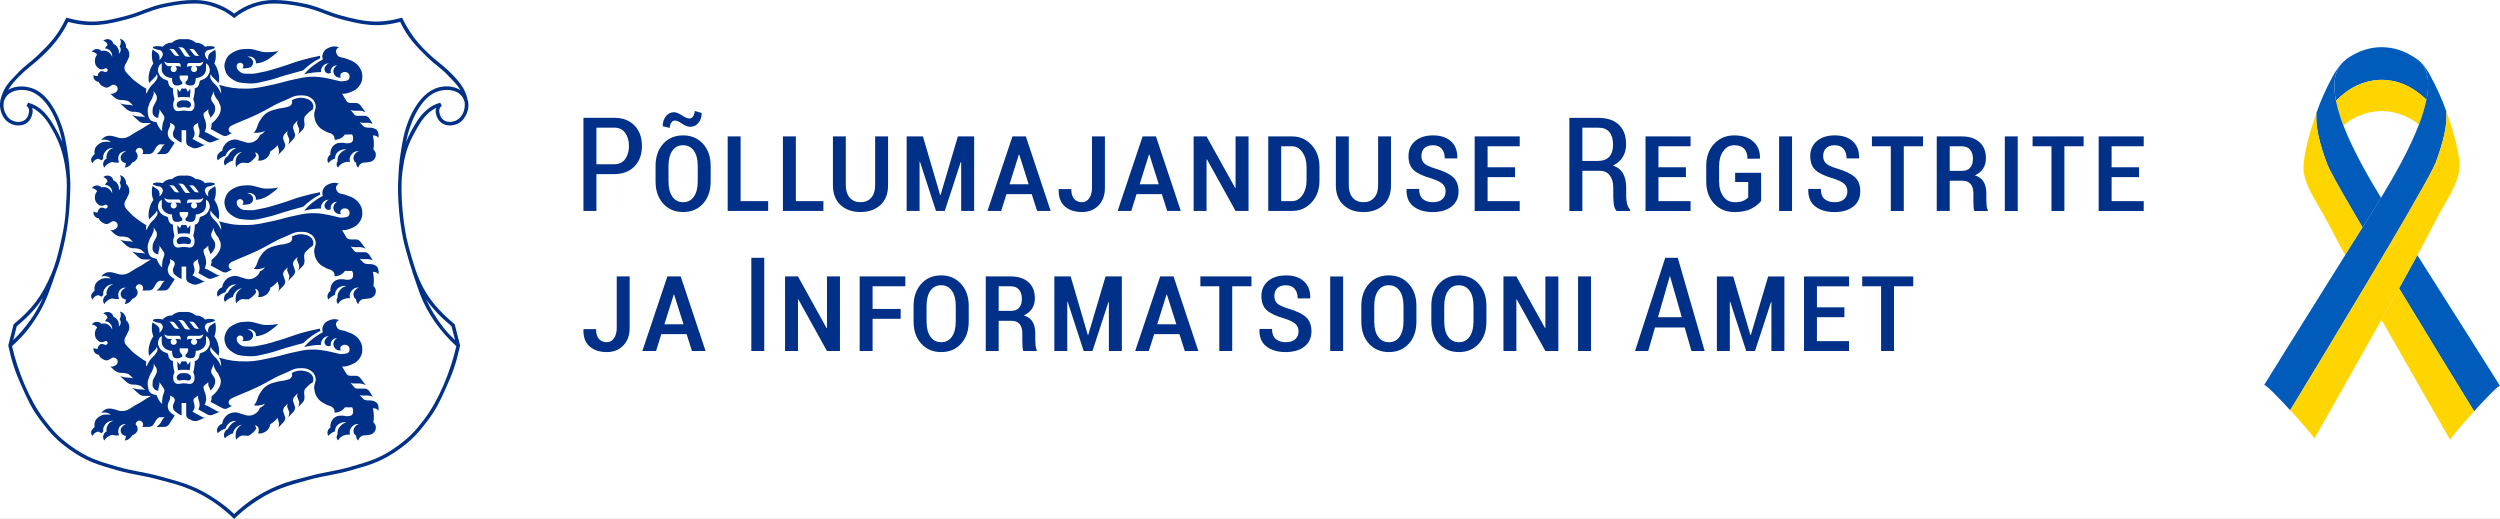 <svg xmlns="http://www.w3.org/2000/svg" width="53" height="11" viewBox="0 0 53 11" fill="none"><rect x="0" y="0" width="53" height="11" fill="#808080" stroke="none"/><g clip-path="url(#clip0_18_2)"><rect width="53" height="11" fill="white"></rect><path d="M49.531 1.547C49.475 1.71 49.479 1.912 49.523 2.135C49.587 2.071 49.655 2.012 49.727 1.958C49.931 1.802 50.177 1.71 50.434 1.694C50.694 1.683 50.951 1.755 51.169 1.898C51.267 1.961 51.359 2.034 51.442 2.116C51.488 1.885 51.492 1.677 51.434 1.509C51.407 1.447 51.373 1.387 51.332 1.333C51.319 1.318 51.306 1.305 51.293 1.293C51.25 1.26 51.207 1.231 51.165 1.204C51.139 1.189 51.113 1.175 51.085 1.157C50.887 1.046 50.663 0.992 50.436 1.001C50.414 1.001 50.393 1.004 50.371 1.006L50.344 1.01C50.324 1.012 50.304 1.015 50.285 1.018L50.261 1.023C50.241 1.027 50.22 1.032 50.199 1.037L50.18 1.042C50.158 1.048 50.136 1.055 50.114 1.062L50.1 1.067C50.077 1.075 50.054 1.084 50.029 1.093L50.02 1.097C49.997 1.108 49.972 1.119 49.947 1.13L49.943 1.133C49.917 1.146 49.892 1.159 49.867 1.173L49.855 1.181C49.832 1.194 49.81 1.207 49.788 1.222L49.77 1.235C49.707 1.28 49.651 1.334 49.605 1.397C49.574 1.443 49.549 1.494 49.531 1.547C49.546 1.53 49.546 1.532 49.531 1.547Z" fill="#005BBB"></path><path d="M51.168 1.897C50.95 1.754 50.693 1.683 50.433 1.693C50.177 1.709 49.931 1.802 49.727 1.958C49.654 2.012 49.586 2.071 49.522 2.135C49.559 2.313 49.612 2.488 49.679 2.657C49.712 2.631 49.745 2.606 49.778 2.584C49.967 2.452 50.188 2.373 50.418 2.357C50.701 2.34 51.001 2.422 51.283 2.64C51.35 2.469 51.403 2.294 51.441 2.114C51.357 2.033 51.266 1.96 51.168 1.897Z" fill="#FFD500"></path><path d="M52.451 8.719C52.698 8.446 52.951 8.183 53 8.18C53 8.18 52.319 7.098 51.247 5.409C51.134 5.617 51.002 5.856 50.859 6.113C51.46 7.107 52.09 8.133 52.451 8.719Z" fill="#005BBB"></path><path d="M49.341 3.493C49.352 3.52 49.369 3.556 49.392 3.602L49.399 3.616C49.518 3.848 49.771 4.287 50.087 4.823C50.145 4.731 50.204 4.637 50.264 4.541C50.33 4.435 50.403 4.319 50.479 4.194C50.199 3.738 49.879 3.176 49.679 2.657C49.612 2.488 49.56 2.313 49.522 2.135C49.479 1.911 49.475 1.711 49.531 1.546C49.545 1.532 49.546 1.53 49.531 1.544C49.549 1.491 49.574 1.441 49.605 1.394C49.611 1.384 49.618 1.373 49.626 1.363L49.632 1.353C49.555 1.446 49.489 1.548 49.434 1.656C49.305 1.893 49.196 2.141 49.107 2.396C49.087 2.681 49.168 3.034 49.341 3.493Z" fill="#005BBB"></path><path d="M52.451 8.719C52.09 8.133 51.46 7.107 50.861 6.113C50.742 6.327 50.616 6.553 50.489 6.781C51.184 8.008 51.943 9.325 51.943 9.325C51.956 9.286 52.2 8.997 52.451 8.719Z" fill="#FFD500"></path><path d="M50.087 4.823C49.769 4.288 49.518 3.848 49.4 3.616L49.392 3.602C49.369 3.556 49.352 3.52 49.341 3.493C49.168 3.034 49.085 2.68 49.108 2.398C48.947 2.847 48.832 3.314 48.834 3.558C48.834 3.934 49.156 4.328 49.42 4.853C49.483 4.977 49.587 5.171 49.719 5.412C49.837 5.223 49.96 5.026 50.087 4.823Z" fill="#FFD500"></path><path d="M51.574 3.582C51.577 3.575 51.581 3.568 51.584 3.561C51.606 3.517 51.623 3.481 51.634 3.455C51.805 2.996 51.885 2.643 51.861 2.358C51.771 2.103 51.66 1.856 51.53 1.62C51.476 1.505 51.402 1.4 51.313 1.309V1.309C51.319 1.316 51.325 1.322 51.33 1.329C51.371 1.384 51.406 1.443 51.433 1.506C51.491 1.673 51.486 1.881 51.441 2.112C51.403 2.291 51.35 2.467 51.283 2.638C51.081 3.164 50.757 3.733 50.478 4.192C50.402 4.317 50.329 4.434 50.263 4.539C50.203 4.633 50.144 4.727 50.087 4.822C49.959 5.024 49.837 5.22 49.718 5.409C49.215 6.211 48.8 6.875 48.504 7.35C48.309 7.665 48.136 7.943 48 8.161C48.049 8.164 48.303 8.425 48.552 8.697C49.292 7.48 51.176 4.37 51.574 3.582Z" fill="#005BBB"></path><path d="M50.86 6.114C51.001 5.858 51.134 5.618 51.248 5.41C51.388 5.153 51.498 4.945 51.563 4.815C51.825 4.288 52.143 3.892 52.143 3.516C52.143 3.272 52.026 2.806 51.862 2.357C51.886 2.642 51.806 2.995 51.635 3.455C51.624 3.482 51.607 3.518 51.585 3.561C51.582 3.568 51.578 3.575 51.575 3.582C51.177 4.37 49.294 7.48 48.553 8.697C48.806 8.973 49.051 9.262 49.066 9.297C49.066 9.297 49.804 8.001 50.488 6.78C50.615 6.553 50.741 6.326 50.86 6.114Z" fill="#FFD500"></path><path d="M33.729 5.86H33.455V7.441H33.729V5.86ZM29.134 6.483C29.134 6.348 29.161 6.242 29.215 6.164C29.27 6.086 29.346 6.047 29.443 6.047C29.54 6.047 29.616 6.086 29.671 6.164C29.726 6.242 29.754 6.348 29.754 6.483V6.814C29.754 6.952 29.727 7.06 29.672 7.138C29.617 7.216 29.542 7.255 29.446 7.255C29.347 7.255 29.271 7.216 29.216 7.138C29.161 7.06 29.134 6.952 29.134 6.814V6.483ZM29.021 6.018C28.914 6.137 28.86 6.293 28.86 6.486V6.815C28.86 7.01 28.914 7.167 29.022 7.286C29.13 7.404 29.271 7.464 29.446 7.464C29.619 7.464 29.759 7.404 29.867 7.286C29.974 7.167 30.028 7.01 30.028 6.815V6.486C30.028 6.293 29.974 6.137 29.865 6.018C29.757 5.898 29.616 5.838 29.444 5.838C29.27 5.838 29.129 5.898 29.021 6.018H29.021ZM24.533 6.875L24.731 6.245H24.739L24.939 6.875H24.533ZM24.596 5.86L24.066 7.441H24.355L24.468 7.084H25.004L25.118 7.441H25.405L24.879 5.86H24.595H24.596ZM19.643 6.483C19.643 6.348 19.67 6.242 19.724 6.164C19.778 6.086 19.854 6.047 19.952 6.047C20.049 6.047 20.125 6.086 20.18 6.164C20.235 6.242 20.262 6.348 20.262 6.483V6.814C20.262 6.952 20.235 7.06 20.18 7.138C20.126 7.216 20.05 7.255 19.954 7.255C19.856 7.255 19.779 7.216 19.725 7.138C19.67 7.06 19.643 6.952 19.643 6.814V6.483ZM19.53 6.018C19.422 6.137 19.368 6.293 19.368 6.486V6.816C19.368 7.01 19.422 7.167 19.531 7.286C19.639 7.405 19.78 7.464 19.954 7.464C20.127 7.464 20.267 7.405 20.375 7.286C20.483 7.167 20.537 7.01 20.537 6.816V6.486C20.537 6.293 20.482 6.137 20.374 6.018C20.265 5.898 20.124 5.838 19.952 5.838C19.778 5.838 19.637 5.898 19.53 6.018H19.53ZM16.202 5.466H15.928V7.441H16.202V5.466ZM12.372 6.977L12.369 6.985C12.364 7.142 12.407 7.261 12.497 7.342C12.587 7.423 12.71 7.464 12.866 7.464C13.007 7.464 13.122 7.418 13.213 7.326C13.303 7.233 13.349 7.109 13.349 6.954V5.86H13.075V6.952C13.075 7.044 13.055 7.117 13.015 7.172C12.976 7.228 12.926 7.255 12.866 7.255C12.795 7.255 12.739 7.232 12.698 7.186C12.657 7.14 12.636 7.07 12.636 6.977H12.372H12.372ZM13.334 3.096C13.334 3.207 13.307 3.299 13.254 3.372C13.2 3.445 13.122 3.482 13.018 3.482H12.644V2.706H13.018C13.123 2.706 13.201 2.743 13.254 2.817C13.307 2.891 13.334 2.984 13.334 3.096ZM13.452 3.527C13.557 3.418 13.609 3.274 13.609 3.094C13.609 2.915 13.557 2.771 13.452 2.661C13.347 2.552 13.202 2.497 13.018 2.497H12.369V4.472H12.644V3.691H13.018C13.202 3.691 13.347 3.636 13.452 3.527V3.527ZM14.085 6.875L14.283 6.246H14.292L14.491 6.875H14.085V6.875ZM14.148 5.86L13.618 7.441H13.908L14.02 7.084H14.556L14.67 7.441H14.958L14.431 5.86H14.148H14.148ZM14.808 2.603C14.854 2.547 14.876 2.477 14.876 2.395L14.727 2.353C14.727 2.398 14.716 2.436 14.695 2.466C14.674 2.497 14.648 2.512 14.618 2.512C14.579 2.512 14.524 2.49 14.456 2.445C14.387 2.401 14.331 2.379 14.287 2.379C14.219 2.379 14.162 2.408 14.116 2.466C14.071 2.525 14.049 2.594 14.049 2.675L14.199 2.712C14.199 2.668 14.21 2.631 14.231 2.601C14.251 2.57 14.277 2.555 14.306 2.555C14.345 2.555 14.396 2.578 14.46 2.622C14.523 2.666 14.582 2.688 14.637 2.688C14.706 2.688 14.763 2.66 14.808 2.603V2.603ZM14.792 3.845C14.792 3.983 14.765 4.091 14.71 4.169C14.655 4.247 14.58 4.287 14.484 4.287C14.386 4.287 14.309 4.247 14.254 4.169C14.199 4.091 14.172 3.983 14.172 3.845V3.515C14.172 3.379 14.199 3.273 14.254 3.195C14.308 3.118 14.384 3.079 14.481 3.079C14.578 3.079 14.654 3.118 14.71 3.195C14.764 3.273 14.792 3.379 14.792 3.515V3.845ZM14.905 4.317C15.012 4.198 15.066 4.041 15.066 3.847V3.517C15.066 3.325 15.012 3.169 14.904 3.049C14.795 2.93 14.654 2.87 14.481 2.87C14.308 2.87 14.167 2.93 14.059 3.049C13.952 3.169 13.898 3.325 13.898 3.517V3.847C13.898 4.042 13.952 4.198 14.06 4.317C14.168 4.436 14.31 4.495 14.484 4.495C14.657 4.495 14.797 4.436 14.905 4.317H14.905ZM15.427 4.472H16.285V4.264H15.701V2.892H15.427V4.472ZM16.598 4.472H17.456V4.264H16.872V2.892H16.598V4.472V4.472ZM17.532 5.86V6.951L17.523 6.954L16.917 5.86H16.643V7.441H16.917V6.348L16.925 6.346L17.532 7.441H17.807V5.86H17.532V5.86ZM18.666 4.346C18.773 4.246 18.827 4.107 18.827 3.928V2.892H18.553V3.926C18.553 4.04 18.525 4.129 18.47 4.192C18.414 4.255 18.338 4.287 18.242 4.287C18.147 4.287 18.072 4.255 18.016 4.192C17.96 4.129 17.931 4.04 17.931 3.926V2.892H17.658V3.928C17.658 4.107 17.711 4.246 17.819 4.346C17.927 4.445 18.068 4.495 18.242 4.495C18.417 4.495 18.558 4.445 18.666 4.346H18.666ZM18.499 6.069H19.193V5.86H18.225V7.441H18.499V6.759H19.094V6.549H18.499V6.069V6.069ZM20.377 4.472H20.652V2.892H20.307L19.94 4.134H19.931L19.566 2.892H19.221V4.472H19.495V3.429L19.503 3.428L19.843 4.472H20.029L20.368 3.434L20.377 3.436V4.472ZM21.172 6.069H21.425C21.505 6.069 21.564 6.093 21.604 6.141C21.644 6.189 21.664 6.254 21.664 6.335C21.664 6.417 21.644 6.481 21.605 6.525C21.566 6.57 21.506 6.591 21.425 6.591H21.172V6.069V6.069ZM21.425 5.86H20.898V7.441H21.172V6.801H21.448C21.521 6.801 21.576 6.824 21.615 6.87C21.654 6.916 21.673 6.981 21.673 7.064V7.206C21.673 7.253 21.675 7.299 21.677 7.345C21.679 7.39 21.685 7.422 21.694 7.441H21.978V7.418C21.966 7.399 21.958 7.369 21.954 7.328C21.95 7.288 21.948 7.247 21.948 7.208V7.062C21.948 6.968 21.929 6.888 21.891 6.823C21.853 6.758 21.791 6.713 21.706 6.687C21.782 6.651 21.84 6.603 21.88 6.541C21.92 6.48 21.939 6.407 21.939 6.323C21.939 6.177 21.894 6.064 21.803 5.982C21.712 5.901 21.586 5.86 21.425 5.86V5.86ZM21.808 3.907H21.402L21.6 3.277H21.608L21.808 3.907V3.907ZM21.987 4.472H22.274L21.748 2.892H21.464L20.935 4.472H21.224L21.337 4.116H21.873L21.987 4.472H21.987ZM23.288 4.357C23.378 4.265 23.424 4.141 23.424 3.985V2.892H23.15V3.983C23.15 4.075 23.13 4.149 23.09 4.204C23.051 4.259 23.001 4.287 22.94 4.287C22.87 4.287 22.814 4.263 22.773 4.217C22.732 4.171 22.711 4.102 22.711 4.008H22.447L22.444 4.017C22.439 4.173 22.482 4.292 22.572 4.373C22.662 4.455 22.785 4.495 22.94 4.495C23.082 4.495 23.197 4.449 23.288 4.357L23.288 4.357ZM23.783 5.86H23.438L23.07 7.103H23.062L22.698 5.86H22.352V7.441H22.626V6.398L22.634 6.396L22.974 7.441H23.16L23.499 6.403L23.508 6.404V7.441H23.783V5.86H23.783ZM24.566 3.907H24.16L24.358 3.277H24.367L24.566 3.907V3.907ZM24.745 4.472H25.033L24.506 2.892H24.223L23.694 4.472H23.983L24.095 4.116H24.631L24.745 4.472H24.745ZM26.194 4.472H26.469V2.892H26.194V3.983L26.186 3.985L25.579 2.892H25.305V4.472H25.579V3.38L25.587 3.377L26.194 4.472V4.472ZM26.123 6.069H26.531V5.86H25.448V6.069H25.849V7.441H26.123V6.069H26.123ZM27.261 5.839C27.102 5.839 26.976 5.879 26.882 5.959C26.788 6.04 26.742 6.145 26.742 6.277C26.742 6.411 26.781 6.512 26.859 6.58C26.937 6.648 27.062 6.706 27.234 6.753C27.346 6.79 27.424 6.829 27.466 6.869C27.508 6.909 27.529 6.962 27.529 7.027C27.529 7.094 27.506 7.149 27.46 7.191C27.414 7.234 27.345 7.255 27.255 7.255C27.171 7.255 27.102 7.233 27.048 7.189C26.994 7.145 26.967 7.073 26.967 6.973H26.704L26.7 6.982C26.695 7.144 26.744 7.265 26.848 7.344C26.951 7.424 27.087 7.464 27.255 7.464C27.422 7.464 27.555 7.425 27.654 7.347C27.753 7.269 27.803 7.161 27.803 7.025C27.803 6.893 27.763 6.792 27.685 6.721C27.606 6.652 27.484 6.593 27.318 6.544C27.196 6.507 27.114 6.469 27.075 6.431C27.036 6.393 27.016 6.34 27.016 6.273C27.016 6.208 27.036 6.154 27.076 6.111C27.116 6.069 27.178 6.048 27.261 6.048C27.344 6.048 27.406 6.073 27.448 6.124C27.49 6.175 27.511 6.242 27.511 6.326H27.774L27.777 6.318C27.781 6.168 27.736 6.05 27.645 5.966C27.553 5.881 27.425 5.838 27.261 5.838L27.261 5.839ZM27.699 3.824C27.699 3.951 27.669 4.056 27.61 4.139C27.552 4.222 27.478 4.264 27.389 4.264H27.161V3.101H27.389C27.478 3.101 27.552 3.143 27.61 3.226C27.669 3.31 27.699 3.414 27.699 3.538V3.824ZM27.806 4.291C27.917 4.171 27.973 4.015 27.973 3.825V3.541C27.973 3.351 27.917 3.195 27.806 3.074C27.695 2.953 27.556 2.892 27.389 2.892H26.887V4.472H27.389C27.556 4.472 27.695 4.412 27.806 4.291ZM28.474 5.861H28.2V7.441H28.474V5.861ZM29.328 4.346C29.436 4.246 29.489 4.107 29.489 3.929V2.892H29.216V3.926C29.216 4.04 29.188 4.129 29.132 4.192C29.076 4.255 29 4.287 28.905 4.287C28.81 4.287 28.734 4.255 28.678 4.192C28.622 4.129 28.594 4.04 28.594 3.926V2.892H28.32V3.929C28.32 4.107 28.374 4.246 28.482 4.346C28.589 4.446 28.73 4.496 28.905 4.496C29.079 4.496 29.22 4.446 29.328 4.346H29.328ZM30.193 3.463C30.154 3.425 30.134 3.372 30.134 3.305C30.134 3.24 30.154 3.186 30.194 3.143C30.235 3.101 30.296 3.079 30.38 3.079C30.462 3.079 30.524 3.105 30.566 3.156C30.608 3.206 30.629 3.274 30.629 3.358H30.892L30.895 3.349C30.898 3.199 30.855 3.082 30.762 2.997C30.671 2.913 30.543 2.87 30.38 2.87C30.22 2.87 30.094 2.911 30 2.991C29.907 3.071 29.86 3.177 29.86 3.308C29.86 3.443 29.899 3.544 29.977 3.612C30.055 3.679 30.18 3.737 30.352 3.785C30.464 3.822 30.542 3.861 30.584 3.901C30.626 3.941 30.647 3.993 30.647 4.058C30.647 4.126 30.624 4.181 30.578 4.223C30.532 4.266 30.463 4.287 30.373 4.287C30.289 4.287 30.22 4.265 30.166 4.221C30.112 4.177 30.085 4.105 30.085 4.006H29.822L29.818 4.013C29.813 4.176 29.863 4.297 29.966 4.376C30.069 4.456 30.205 4.496 30.373 4.496C30.54 4.496 30.673 4.457 30.772 4.379C30.872 4.301 30.921 4.193 30.921 4.057C30.921 3.925 30.881 3.823 30.803 3.753C30.724 3.684 30.602 3.625 30.436 3.576C30.314 3.539 30.232 3.501 30.193 3.463V3.463ZM31.238 6.814C31.238 6.952 31.211 7.06 31.156 7.138C31.101 7.216 31.026 7.255 30.93 7.255C30.832 7.255 30.755 7.216 30.7 7.138C30.645 7.06 30.618 6.952 30.618 6.814V6.484C30.618 6.348 30.645 6.242 30.7 6.164C30.754 6.087 30.83 6.048 30.927 6.048C31.024 6.048 31.1 6.086 31.155 6.164C31.21 6.242 31.238 6.348 31.238 6.484V6.814H31.238ZM31.349 6.018C31.241 5.899 31.1 5.839 30.927 5.839C30.754 5.839 30.613 5.899 30.506 6.018C30.398 6.137 30.344 6.293 30.344 6.486V6.816C30.344 7.01 30.398 7.167 30.506 7.286C30.614 7.405 30.756 7.464 30.93 7.464C31.103 7.464 31.243 7.405 31.351 7.286C31.459 7.167 31.512 7.01 31.512 6.816V6.486C31.512 6.293 31.458 6.137 31.349 6.018ZM31.263 4.473H32.218V4.264H31.537V3.755H32.119V3.546H31.537V3.101H32.218V2.892H31.263V4.473V4.473ZM32.762 7.441H33.037V5.861H32.762V6.951L32.754 6.954L32.147 5.86H31.873V7.441H32.147V6.349L32.155 6.346L32.762 7.441V7.441ZM34.118 3.321C34.065 3.381 33.983 3.412 33.872 3.412H33.546V2.707H33.885C33.99 2.707 34.069 2.739 34.12 2.801C34.171 2.864 34.197 2.952 34.197 3.065C34.197 3.176 34.171 3.261 34.118 3.321H34.118ZM34.273 4.473H34.557V4.441C34.527 4.411 34.506 4.371 34.494 4.318C34.481 4.266 34.475 4.21 34.475 4.149V3.977C34.475 3.859 34.454 3.761 34.41 3.68C34.366 3.6 34.294 3.544 34.196 3.51C34.285 3.467 34.354 3.406 34.402 3.33C34.449 3.253 34.473 3.163 34.473 3.06C34.473 2.879 34.422 2.74 34.319 2.644C34.217 2.547 34.072 2.499 33.885 2.499H33.271V4.473H33.546V3.621H33.919C34.007 3.621 34.076 3.653 34.126 3.717C34.176 3.781 34.201 3.869 34.201 3.979V4.147C34.201 4.214 34.206 4.277 34.214 4.338C34.223 4.398 34.242 4.443 34.273 4.473H34.273ZM34.885 4.473H35.84V4.264H35.159V3.755H35.741V3.546H35.159V3.101H35.84V2.892H34.885V4.473V4.473ZM35.653 6.724H35.15L35.398 5.861H35.406L35.653 6.724V6.724ZM35.859 7.441H36.139L35.569 5.466H35.303L34.663 7.441H34.942L35.086 6.942H35.715L35.859 7.441H35.859ZM37.336 4.258V3.663H36.785V3.859H37.062V4.184C37.038 4.213 37.003 4.237 36.958 4.257C36.912 4.277 36.852 4.287 36.776 4.287C36.674 4.287 36.593 4.246 36.534 4.164C36.475 4.082 36.445 3.976 36.445 3.846V3.516C36.445 3.389 36.475 3.285 36.534 3.203C36.593 3.12 36.67 3.079 36.766 3.079C36.858 3.079 36.928 3.103 36.974 3.151C37.022 3.199 37.046 3.271 37.047 3.366L37.31 3.363L37.312 3.355C37.315 3.207 37.268 3.09 37.171 3.002C37.073 2.914 36.938 2.87 36.766 2.87C36.592 2.87 36.45 2.931 36.338 3.051C36.227 3.171 36.172 3.327 36.172 3.517V3.847C36.172 4.04 36.227 4.196 36.339 4.316C36.451 4.436 36.596 4.496 36.776 4.496C36.919 4.496 37.036 4.472 37.129 4.424C37.221 4.376 37.29 4.321 37.336 4.258H37.336ZM37.829 5.861H37.485L37.117 7.103H37.109L36.744 5.861H36.398V7.441H36.672V6.398L36.68 6.396L37.02 7.441H37.206L37.546 6.403L37.554 6.405V7.441H37.829V5.861H37.829ZM37.717 4.473H37.991V2.892H37.717V4.473ZM39.2 5.861H38.245V7.441H39.2V7.232H38.519V6.724H39.101V6.515H38.519V6.07H39.2V5.861V5.861ZM38.71 3.463C38.671 3.425 38.651 3.372 38.651 3.305C38.651 3.24 38.672 3.186 38.712 3.143C38.752 3.101 38.814 3.079 38.897 3.079C38.979 3.079 39.041 3.105 39.083 3.156C39.126 3.206 39.147 3.274 39.147 3.358H39.41L39.413 3.349C39.416 3.199 39.372 3.082 39.28 2.997C39.188 2.913 39.061 2.87 38.897 2.87C38.738 2.87 38.611 2.911 38.518 2.991C38.424 3.071 38.377 3.177 38.377 3.308C38.377 3.443 38.417 3.544 38.495 3.612C38.573 3.679 38.698 3.737 38.87 3.785C38.982 3.822 39.059 3.861 39.101 3.901C39.143 3.941 39.164 3.993 39.164 4.058C39.164 4.126 39.141 4.181 39.095 4.223C39.049 4.266 38.981 4.287 38.89 4.287C38.806 4.287 38.737 4.265 38.683 4.221C38.63 4.177 38.602 4.105 38.602 4.006H38.339L38.335 4.013C38.331 4.176 38.38 4.297 38.483 4.376C38.586 4.456 38.722 4.496 38.89 4.496C39.057 4.496 39.191 4.457 39.29 4.379C39.389 4.301 39.438 4.193 39.438 4.057C39.438 3.925 39.399 3.823 39.32 3.753C39.241 3.684 39.12 3.625 38.954 3.576C38.831 3.539 38.75 3.501 38.71 3.463V3.463ZM40.562 5.861H39.479V6.069H39.879V7.441H40.153V6.069H40.561V5.861H40.562ZM40.359 3.101H40.768V2.892H39.685V3.101H40.085V4.473H40.36V3.101H40.359ZM41.826 3.367C41.826 3.449 41.806 3.513 41.767 3.557C41.728 3.601 41.668 3.623 41.587 3.623H41.334V3.101H41.587C41.667 3.101 41.727 3.125 41.767 3.173C41.806 3.221 41.826 3.285 41.826 3.367V3.367ZM41.856 4.473H42.14V4.45C42.128 4.431 42.12 4.401 42.116 4.36C42.112 4.319 42.11 4.279 42.11 4.239V4.094C42.11 3.999 42.091 3.919 42.053 3.855C42.015 3.79 41.953 3.744 41.868 3.718C41.944 3.683 42.002 3.635 42.042 3.573C42.082 3.512 42.102 3.439 42.102 3.355C42.102 3.209 42.056 3.095 41.965 3.014C41.874 2.933 41.748 2.892 41.587 2.892H41.059V4.472H41.334V3.832H41.61C41.683 3.832 41.738 3.855 41.777 3.901C41.816 3.948 41.836 4.012 41.836 4.095V4.238C41.836 4.285 41.837 4.331 41.839 4.376C41.841 4.421 41.847 4.454 41.856 4.472L41.856 4.473ZM42.502 4.473H42.776V2.892H42.502V4.473ZM43.765 3.101H44.173V2.892H43.091V3.101H43.491V4.473H43.765V3.101H43.765ZM44.766 4.264V3.755H45.348V3.546H44.766V3.101H45.447V2.892H44.492V4.473H45.447V4.264H44.766V4.264Z" fill="#003087"></path><path fill-rule="evenodd" clip-rule="evenodd" d="M4.964 0.335C4.835 0.233 4.75 0.186 4.596 0.127C4.422 0.062 4.3 0.038 4.129 0.038C3.921 0.038 3.749 0.061 3.511 0.108C3.185 0.173 3.015 0.283 2.699 0.368C2.382 0.453 2.193 0.509 1.864 0.49C1.691 0.481 1.593 0.465 1.426 0.42C1.35 0.579 1.299 0.665 1.195 0.807C1.068 0.978 0.975 1.057 0.822 1.205C0.67 1.353 0.557 1.408 0.414 1.564C0.282 1.707 0.191 1.784 0.114 1.962C0.071 2.063 0.036 2.122 0.039 2.231C0.041 2.31 0.047 2.358 0.086 2.427C0.134 2.511 0.183 2.554 0.273 2.59C0.35 2.62 0.407 2.635 0.485 2.606C0.571 2.574 0.618 2.519 0.643 2.429C0.657 2.377 0.663 2.341 0.643 2.29C0.629 2.256 0.615 2.238 0.586 2.215C0.662 2.234 0.703 2.252 0.77 2.293C0.855 2.344 0.893 2.389 0.959 2.463C1.05 2.564 1.086 2.636 1.152 2.755C1.329 3.072 1.388 3.282 1.435 3.642C1.465 3.869 1.454 4 1.445 4.229C1.429 4.614 1.399 4.833 1.31 5.208C1.253 5.451 1.223 5.591 1.124 5.821C0.917 6.302 0.724 6.561 0.322 6.897L0.213 7.326C0.292 7.678 0.357 7.875 0.506 8.203C0.638 8.496 0.716 8.665 0.912 8.92C1.105 9.174 1.234 9.309 1.492 9.496C1.839 9.745 2.084 9.818 2.494 9.934C2.827 10.029 3.034 10.04 3.374 10.132C3.634 10.203 3.787 10.234 4.034 10.335C4.272 10.433 4.4 10.508 4.61 10.656C4.756 10.759 4.835 10.825 4.964 10.949C5.094 10.825 5.172 10.76 5.319 10.656C5.529 10.508 5.657 10.433 5.894 10.335C6.142 10.234 6.295 10.203 6.555 10.132C6.894 10.04 7.102 10.029 7.434 9.934C7.845 9.818 8.09 9.745 8.436 9.496C8.695 9.309 8.823 9.174 9.017 8.92C9.212 8.665 9.291 8.496 9.423 8.203C9.571 7.875 9.637 7.678 9.715 7.326L9.607 6.897C9.205 6.561 9.012 6.302 8.805 5.821C8.706 5.592 8.802 5.802 8.618 5.208C8.549 4.985 8.5 4.614 8.484 4.229C8.475 4 8.464 3.869 8.493 3.642C8.54 3.282 8.599 3.072 8.776 2.755C8.843 2.636 8.879 2.564 8.97 2.463C9.036 2.389 9.074 2.344 9.158 2.293C9.225 2.252 9.267 2.235 9.342 2.215C9.314 2.238 9.3 2.256 9.286 2.29C9.266 2.341 9.272 2.377 9.286 2.429C9.31 2.519 9.357 2.574 9.444 2.606C9.522 2.635 9.579 2.62 9.656 2.59C9.746 2.555 9.795 2.511 9.843 2.427C9.881 2.358 9.888 2.31 9.89 2.231C9.893 2.122 9.857 2.062 9.815 1.962C9.738 1.784 9.646 1.707 9.515 1.564C9.372 1.408 9.259 1.353 9.107 1.205C8.954 1.057 8.86 0.978 8.734 0.807C8.63 0.665 8.578 0.579 8.503 0.42C8.336 0.465 8.238 0.481 8.064 0.49C7.736 0.509 7.547 0.453 7.229 0.368C6.913 0.283 6.744 0.173 6.418 0.108C6.18 0.061 6.008 0.038 5.8 0.038C5.629 0.038 5.507 0.062 5.333 0.127C5.179 0.186 5.094 0.233 4.964 0.335H4.964Z" fill="white"></path><path d="M4.036 7.688C4.037 7.741 4.032 7.797 4.021 7.85C3.98 7.839 3.94 7.839 3.897 7.839C3.855 7.839 3.814 7.84 3.773 7.85C3.761 7.788 3.758 7.727 3.759 7.665L3.815 7.731C3.82 7.72 3.844 7.66 3.857 7.657L3.86 7.656C3.876 7.664 3.88 7.663 3.898 7.663C3.916 7.663 3.92 7.664 3.937 7.655C3.952 7.661 3.961 7.691 3.967 7.703C3.972 7.713 3.976 7.724 3.98 7.731L4.036 7.664V7.688H4.036Z" fill="#003087"></path><path fill-rule="evenodd" clip-rule="evenodd" d="M5.903 6.867C5.807 6.885 5.751 6.89 5.653 6.89C5.486 6.89 5.397 6.81 5.23 6.82C5.136 6.826 5.079 6.825 4.993 6.865C4.897 6.91 4.834 6.95 4.79 7.047C4.75 7.137 4.748 7.207 4.782 7.299C4.816 7.388 4.878 7.435 4.948 7.478C5.053 7.543 5.126 7.54 5.248 7.55C5.421 7.563 5.515 7.527 5.681 7.49C5.824 7.457 5.9 7.423 6.04 7.382C6.191 7.338 6.276 7.314 6.428 7.274C6.489 7.215 6.526 7.183 6.595 7.133C6.666 7.082 6.71 7.055 6.789 7.016L6.783 6.966C6.634 6.996 6.551 7.016 6.405 7.055C6.224 7.106 6.126 7.152 5.946 7.205C5.785 7.253 5.695 7.288 5.531 7.317C5.438 7.334 5.385 7.353 5.29 7.347C5.208 7.343 5.146 7.356 5.083 7.302C5.052 7.275 5.028 7.257 5.021 7.216C5.016 7.188 5.014 7.168 5.03 7.145C5.044 7.124 5.062 7.114 5.087 7.113C5.119 7.112 5.145 7.128 5.156 7.159C5.165 7.187 5.158 7.212 5.136 7.23C5.17 7.234 5.191 7.234 5.225 7.228C5.265 7.221 5.294 7.224 5.324 7.196C5.352 7.171 5.365 7.147 5.366 7.11C5.366 7.066 5.347 7.036 5.311 7.012C5.288 6.996 5.271 6.99 5.242 6.989C5.284 6.976 5.315 6.978 5.354 6.998C5.374 7.008 5.386 7.017 5.4 7.035C5.422 7.064 5.429 7.091 5.424 7.128C5.497 7.121 5.539 7.11 5.606 7.082C5.675 7.053 5.708 7.025 5.768 6.981C5.823 6.94 5.854 6.915 5.903 6.866V6.867Z" fill="#003087"></path><path fill-rule="evenodd" clip-rule="evenodd" d="M3.899 7.91C3.849 7.91 3.813 7.91 3.777 7.943C3.768 7.951 3.761 7.957 3.755 7.968C3.742 7.992 3.744 8.014 3.755 8.039C3.779 8.089 3.842 8.055 3.899 8.055C3.955 8.055 4.018 8.089 4.041 8.039C4.052 8.014 4.054 7.992 4.041 7.968C4.035 7.957 4.029 7.951 4.02 7.943C3.983 7.91 3.947 7.91 3.899 7.91Z" fill="#003087"></path><path fill-rule="evenodd" clip-rule="evenodd" d="M6.52 8.191C6.491 8.222 6.465 8.237 6.453 8.277C6.445 8.305 6.449 8.351 6.449 8.351L6.455 8.408C6.457 8.432 6.456 8.447 6.449 8.471C6.443 8.492 6.44 8.505 6.425 8.522L6.316 8.637C6.33 8.613 6.335 8.598 6.339 8.571C6.343 8.544 6.346 8.527 6.336 8.502L6.3 8.411C6.294 8.396 6.299 8.386 6.301 8.37C6.303 8.357 6.304 8.353 6.309 8.337L6.248 8.402C6.233 8.418 6.225 8.429 6.218 8.45C6.211 8.473 6.208 8.489 6.216 8.512L6.253 8.624C6.26 8.643 6.256 8.655 6.251 8.675C6.244 8.703 6.234 8.716 6.214 8.738L6.106 8.852C6.12 8.829 6.125 8.814 6.129 8.787C6.133 8.76 6.136 8.742 6.125 8.717L6.09 8.632C6.084 8.616 6.089 8.606 6.091 8.59C6.093 8.577 6.094 8.572 6.099 8.557L6.038 8.62C6.023 8.636 6.015 8.648 6.009 8.668C6.001 8.691 5.998 8.708 6.006 8.732L6.044 8.842C6.05 8.861 6.046 8.874 6.042 8.894C6.035 8.921 6.024 8.936 6.005 8.956L5.896 9.071C5.907 9.053 5.911 9.042 5.914 9.021C5.918 8.996 5.918 8.979 5.911 8.955L5.885 8.861C5.863 8.887 5.85 8.901 5.824 8.924C5.79 8.954 5.769 8.97 5.73 8.993C5.726 9.029 5.718 9.05 5.698 9.081C5.674 9.12 5.652 9.139 5.612 9.16C5.563 9.187 5.526 9.194 5.47 9.188C5.484 9.161 5.488 9.141 5.486 9.11C5.483 9.083 5.48 9.064 5.462 9.044C5.446 9.026 5.432 9.019 5.408 9.015C5.413 9.028 5.415 9.035 5.42 9.047C5.426 9.062 5.428 9.071 5.434 9.087C5.409 9.124 5.392 9.144 5.359 9.174C5.327 9.204 5.306 9.218 5.268 9.239C5.239 9.238 5.222 9.237 5.193 9.236C5.17 9.235 5.157 9.231 5.135 9.233C5.109 9.237 5.095 9.245 5.072 9.26C5.042 9.278 5.027 9.293 5.008 9.324C4.996 9.287 4.993 9.264 4.995 9.225C4.998 9.158 5.008 9.114 5.052 9.064C5.078 9.034 5.098 9.019 5.135 9.004C5.072 9.012 5.034 9.033 4.992 9.081C4.962 9.116 4.949 9.142 4.94 9.187C4.906 9.197 4.887 9.204 4.857 9.222C4.818 9.244 4.797 9.26 4.768 9.293C4.747 9.257 4.743 9.228 4.754 9.187C4.761 9.159 4.769 9.142 4.791 9.121C4.804 9.108 4.814 9.103 4.831 9.095C4.847 9.061 4.858 9.043 4.883 9.015C4.923 8.97 4.953 8.948 5.01 8.926C4.969 8.921 4.943 8.925 4.906 8.94C4.869 8.956 4.851 8.973 4.825 9.004C4.801 9.032 4.791 9.052 4.78 9.087C4.744 9.097 4.724 9.105 4.693 9.124C4.662 9.143 4.645 9.156 4.619 9.183C4.603 9.158 4.599 9.139 4.602 9.11C4.604 9.077 4.616 9.057 4.638 9.032C4.66 9.006 4.678 8.995 4.711 8.983C4.718 8.929 4.732 8.896 4.765 8.852C4.798 8.809 4.824 8.787 4.874 8.765C4.913 8.748 4.937 8.743 4.979 8.742C5.042 8.739 5.075 8.764 5.135 8.779C5.189 8.791 5.218 8.812 5.274 8.811C5.335 8.809 5.373 8.798 5.423 8.762C5.469 8.728 5.491 8.698 5.511 8.644C5.534 8.635 5.547 8.628 5.567 8.613C5.59 8.595 5.601 8.582 5.618 8.558C5.578 8.577 5.553 8.585 5.509 8.593C5.46 8.601 5.431 8.601 5.382 8.595C5.392 8.582 5.398 8.575 5.408 8.561C5.461 8.487 5.455 8.427 5.503 8.351C5.544 8.286 5.568 8.247 5.627 8.199C5.713 8.128 5.784 8.119 5.891 8.09C5.96 8.071 6.004 8.078 6.072 8.055C6.108 8.043 6.135 8.045 6.161 8.018C6.179 7.999 6.189 7.985 6.193 7.958C6.195 7.939 6.194 7.926 6.186 7.909C6.231 7.882 6.26 7.873 6.31 7.863C6.372 7.853 6.41 7.854 6.471 7.869C6.509 7.879 6.532 7.884 6.563 7.906C6.595 7.928 6.614 7.945 6.629 7.98C6.649 8.024 6.649 8.06 6.629 8.104C6.583 8.132 6.558 8.151 6.52 8.19L6.52 8.191Z" fill="#003087"></path><path fill-rule="evenodd" clip-rule="evenodd" d="M8.023 8.625C8.019 8.594 8.015 8.575 7.996 8.55C7.976 8.525 7.949 8.514 7.928 8.504C7.907 8.495 7.866 8.489 7.843 8.489H7.817C7.793 8.489 7.779 8.49 7.756 8.483C7.733 8.477 7.718 8.474 7.702 8.458L7.623 8.374C7.634 8.38 7.642 8.381 7.655 8.383C7.666 8.385 7.672 8.386 7.683 8.386H7.795C7.82 8.386 7.834 8.389 7.858 8.395C7.876 8.399 7.885 8.402 7.902 8.409L7.842 8.313C7.828 8.29 7.819 8.277 7.798 8.261C7.776 8.246 7.76 8.238 7.732 8.238H7.592C7.569 8.238 7.554 8.24 7.533 8.229C7.513 8.219 7.507 8.207 7.493 8.19L7.431 8.112C7.445 8.12 7.454 8.122 7.469 8.126C7.482 8.128 7.489 8.13 7.502 8.13H7.625C7.655 8.13 7.673 8.135 7.701 8.143C7.722 8.15 7.734 8.155 7.754 8.165L7.64 8.016C7.627 8 7.62 7.992 7.603 7.983C7.584 7.971 7.57 7.967 7.548 7.967H7.439C7.418 7.967 7.405 7.967 7.386 7.958C7.366 7.949 7.354 7.942 7.344 7.924L7.253 7.772C7.326 7.771 7.37 7.762 7.438 7.734C7.518 7.701 7.567 7.676 7.617 7.606C7.668 7.535 7.684 7.479 7.681 7.392C7.678 7.319 7.663 7.275 7.623 7.214C7.586 7.156 7.552 7.131 7.495 7.093C7.437 7.055 7.395 7.052 7.331 7.024C7.258 6.993 7.183 7.012 7.146 6.942C7.128 6.91 7.116 6.885 7.127 6.849C7.138 6.816 7.157 6.797 7.189 6.785C7.112 6.758 7.053 6.759 6.977 6.792C6.925 6.816 6.891 6.834 6.862 6.884C6.831 6.939 6.825 6.984 6.844 7.044C6.771 7.082 6.731 7.107 6.664 7.157C6.572 7.225 6.524 7.27 6.449 7.358C6.521 7.34 6.562 7.332 6.635 7.323C6.701 7.315 6.738 7.312 6.805 7.312C6.801 7.274 6.806 7.25 6.824 7.217C6.857 7.157 6.906 7.126 6.975 7.125C6.945 7.136 6.929 7.149 6.91 7.176C6.885 7.211 6.868 7.243 6.885 7.283C6.899 7.318 6.925 7.338 6.962 7.34C6.983 7.341 6.997 7.337 7.014 7.326C7.009 7.303 7.009 7.288 7.015 7.265C7.031 7.204 7.084 7.166 7.147 7.171C7.127 7.18 7.118 7.188 7.103 7.205C7.06 7.255 7.055 7.321 7.095 7.374C7.127 7.419 7.172 7.436 7.227 7.427C7.218 7.412 7.215 7.403 7.215 7.386C7.215 7.337 7.264 7.308 7.313 7.308C7.365 7.309 7.409 7.347 7.411 7.399C7.416 7.504 7.326 7.496 7.253 7.506C7.205 7.513 7.178 7.496 7.131 7.487C7.062 7.474 7.025 7.459 6.957 7.447C6.806 7.419 6.718 7.404 6.566 7.412C6.446 7.418 6.379 7.438 6.262 7.461C6.071 7.497 5.969 7.54 5.779 7.579C5.567 7.621 5.446 7.659 5.23 7.662C4.999 7.665 4.865 7.646 4.644 7.582C4.667 7.624 4.677 7.652 4.684 7.699C4.688 7.726 4.688 7.742 4.688 7.769C4.666 7.714 4.649 7.684 4.616 7.636C4.572 7.571 4.524 7.552 4.484 7.484C4.475 7.467 4.466 7.459 4.461 7.441C4.455 7.422 4.454 7.409 4.458 7.389C4.462 7.374 4.466 7.365 4.475 7.352C4.475 7.366 4.478 7.374 4.484 7.387C4.489 7.395 4.492 7.4 4.498 7.406L4.636 7.544C4.652 7.449 4.649 7.39 4.623 7.297C4.603 7.228 4.585 7.19 4.544 7.13C4.567 7.068 4.574 7.03 4.576 6.963C4.577 6.913 4.574 6.884 4.562 6.835C4.532 6.853 4.516 6.864 4.487 6.885C4.468 6.899 4.454 6.904 4.439 6.923C4.422 6.945 4.416 6.961 4.412 6.989C4.409 7.014 4.411 7.03 4.418 7.054C4.39 7.037 4.375 7.02 4.361 6.991C4.347 6.962 4.338 6.942 4.346 6.911C4.353 6.888 4.363 6.876 4.381 6.861C4.409 6.836 4.437 6.845 4.472 6.834C4.505 6.823 4.524 6.816 4.556 6.803C4.554 6.796 4.553 6.793 4.55 6.786C4.547 6.781 4.545 6.777 4.541 6.772C4.494 6.76 4.465 6.758 4.415 6.762C4.388 6.765 4.372 6.767 4.346 6.774C4.311 6.734 4.282 6.716 4.231 6.699C4.2 6.69 4.18 6.687 4.148 6.688C4.107 6.652 4.077 6.636 4.025 6.621C3.977 6.608 3.947 6.614 3.898 6.614C3.848 6.614 3.819 6.608 3.771 6.621C3.718 6.636 3.688 6.652 3.647 6.688C3.615 6.687 3.595 6.689 3.564 6.699C3.513 6.716 3.484 6.734 3.449 6.774C3.422 6.767 3.407 6.764 3.38 6.762C3.331 6.758 3.301 6.76 3.253 6.772C3.25 6.777 3.249 6.78 3.246 6.785C3.243 6.792 3.241 6.795 3.239 6.803C3.271 6.816 3.29 6.823 3.323 6.834C3.358 6.845 3.386 6.836 3.414 6.861C3.433 6.876 3.442 6.888 3.449 6.911C3.457 6.942 3.448 6.962 3.434 6.991C3.419 7.02 3.405 7.037 3.376 7.054C3.384 7.03 3.386 7.014 3.382 6.989C3.379 6.962 3.372 6.945 3.356 6.923C3.341 6.904 3.327 6.899 3.308 6.885C3.28 6.864 3.263 6.852 3.233 6.833C3.221 6.883 3.218 6.913 3.219 6.963C3.22 7.03 3.228 7.068 3.251 7.13C3.21 7.19 3.192 7.228 3.172 7.297C3.146 7.39 3.143 7.449 3.159 7.544L3.297 7.406C3.303 7.4 3.306 7.395 3.311 7.387C3.317 7.374 3.32 7.366 3.32 7.352C3.329 7.365 3.333 7.374 3.337 7.389C3.341 7.409 3.34 7.421 3.334 7.441C3.328 7.459 3.321 7.467 3.311 7.484C3.271 7.552 3.223 7.571 3.179 7.636C3.146 7.684 3.13 7.715 3.107 7.769C3.098 7.75 3.096 7.738 3.095 7.717C3.095 7.697 3.098 7.686 3.105 7.668C3.031 7.626 2.991 7.599 2.923 7.547C2.859 7.498 2.818 7.473 2.765 7.412C2.702 7.34 2.628 7.297 2.639 7.203C2.644 7.153 2.673 7.133 2.691 7.087C2.714 7.031 2.745 7 2.742 6.939C2.739 6.872 2.719 6.83 2.671 6.785C2.674 6.747 2.669 6.723 2.65 6.688C2.625 6.641 2.593 6.617 2.541 6.605C2.559 6.635 2.563 6.657 2.561 6.691C2.559 6.722 2.552 6.74 2.535 6.766C2.553 6.79 2.559 6.81 2.559 6.841C2.557 6.876 2.545 6.9 2.518 6.924C2.526 6.876 2.521 6.843 2.498 6.8C2.474 6.757 2.45 6.733 2.404 6.714C2.39 6.653 2.34 6.613 2.277 6.614C2.239 6.614 2.215 6.624 2.188 6.651C2.221 6.655 2.243 6.669 2.262 6.696C2.273 6.713 2.278 6.724 2.28 6.743C2.267 6.751 2.261 6.757 2.251 6.769C2.239 6.783 2.234 6.793 2.228 6.812C2.277 6.814 2.308 6.829 2.34 6.866C2.373 6.905 2.383 6.94 2.377 6.99C2.367 6.96 2.358 6.944 2.337 6.921C2.286 6.865 2.224 6.846 2.15 6.864C2.121 6.832 2.09 6.821 2.047 6.823C2.002 6.826 1.972 6.843 1.947 6.881C1.976 6.882 1.993 6.888 2.018 6.904C2.037 6.916 2.046 6.925 2.059 6.943C2.047 6.958 2.041 6.967 2.032 6.984C2.015 7.021 2.01 7.046 2.012 7.087C2.015 7.133 2.023 7.162 2.052 7.196C2.084 7.233 2.114 7.256 2.162 7.254C2.177 7.253 2.187 7.25 2.202 7.245C2.219 7.24 2.228 7.227 2.245 7.229C2.288 7.234 2.303 7.292 2.245 7.312C2.23 7.317 2.221 7.306 2.205 7.303C2.185 7.298 2.175 7.289 2.155 7.292C2.129 7.294 2.114 7.306 2.097 7.326C2.079 7.347 2.073 7.365 2.073 7.392C2.054 7.398 2.04 7.398 2.021 7.392C2.007 7.388 1.998 7.383 1.986 7.372C1.977 7.409 1.982 7.438 2.004 7.47C2.026 7.501 2.052 7.516 2.09 7.518C2.115 7.57 2.142 7.597 2.194 7.621C2.219 7.633 2.235 7.642 2.262 7.641C2.297 7.64 2.312 7.621 2.343 7.607C2.364 7.597 2.372 7.584 2.395 7.581C2.419 7.578 2.435 7.582 2.455 7.595C2.483 7.614 2.496 7.639 2.495 7.673C2.494 7.717 2.462 7.739 2.422 7.759C2.392 7.772 2.37 7.775 2.337 7.769L2.409 7.835C2.434 7.858 2.449 7.87 2.479 7.884C2.51 7.898 2.531 7.905 2.566 7.905L2.579 7.905C2.613 7.905 2.633 7.905 2.665 7.914C2.701 7.922 2.725 7.925 2.75 7.95L2.824 8.023C2.805 8.016 2.794 8.013 2.774 8.011C2.758 8.007 2.748 8.006 2.732 8.006H2.715C2.677 8.006 2.656 8.002 2.619 7.994C2.59 7.987 2.575 7.983 2.548 7.974L2.665 8.084C2.689 8.107 2.704 8.119 2.734 8.133C2.766 8.147 2.786 8.154 2.821 8.154L2.835 8.154C2.868 8.154 2.888 8.154 2.921 8.162C2.956 8.171 2.98 8.175 3.006 8.199L3.081 8.271C3.063 8.264 3.051 8.262 3.031 8.259C3.015 8.256 3.006 8.255 2.99 8.255H2.967C2.929 8.255 2.907 8.25 2.871 8.243C2.842 8.236 2.827 8.232 2.8 8.222L2.935 8.343C2.952 8.358 2.962 8.367 2.983 8.377C3.005 8.386 3.019 8.392 3.043 8.392H3.203C3.067 8.467 3.031 8.506 2.912 8.567C2.782 8.633 2.713 8.723 2.567 8.714C2.511 8.71 2.482 8.691 2.427 8.679C2.391 8.671 2.371 8.662 2.335 8.661C2.286 8.661 2.255 8.665 2.214 8.691C2.183 8.71 2.167 8.725 2.148 8.757C2.185 8.743 2.209 8.741 2.249 8.748C2.292 8.755 2.317 8.767 2.349 8.797C2.317 8.79 2.299 8.787 2.266 8.788C2.201 8.79 2.158 8.795 2.105 8.831C2.053 8.867 2.021 8.898 2.007 8.961C1.999 8.995 1.999 9.018 2.007 9.052C1.991 9.064 1.982 9.073 1.97 9.089C1.949 9.115 1.933 9.131 1.932 9.164C1.932 9.198 1.942 9.221 1.967 9.243C1.979 9.207 1.997 9.186 2.03 9.167C2.052 9.155 2.067 9.151 2.094 9.15C2.103 9.157 2.108 9.161 2.119 9.167C2.133 9.175 2.141 9.178 2.157 9.182L2.188 9.144C2.183 9.084 2.195 9.042 2.234 8.994C2.28 8.939 2.332 8.916 2.404 8.92C2.337 8.939 2.297 8.974 2.272 9.038C2.256 9.077 2.254 9.103 2.261 9.144C2.231 9.16 2.215 9.176 2.2 9.206C2.178 9.253 2.181 9.296 2.211 9.339C2.23 9.306 2.246 9.289 2.277 9.265C2.313 9.239 2.337 9.227 2.38 9.219C2.402 9.225 2.415 9.228 2.439 9.23C2.473 9.234 2.493 9.233 2.527 9.227C2.513 9.202 2.509 9.185 2.507 9.156C2.504 9.085 2.534 9.026 2.599 9.001C2.627 8.99 2.645 8.988 2.674 8.992C2.644 9 2.627 9.01 2.605 9.032C2.571 9.066 2.551 9.098 2.559 9.144C2.565 9.18 2.58 9.203 2.611 9.222C2.63 9.234 2.645 9.239 2.668 9.24C2.668 9.258 2.667 9.268 2.662 9.286C2.657 9.307 2.653 9.318 2.642 9.339C2.688 9.333 2.716 9.322 2.751 9.292C2.776 9.271 2.788 9.256 2.803 9.228C2.827 9.222 2.841 9.215 2.861 9.198C2.901 9.166 2.925 9.129 2.917 9.077C2.912 9.044 2.902 9.025 2.878 9.004C2.873 8.958 2.91 8.918 2.956 8.917C3.004 8.917 3.04 8.965 3.033 9.013C3.031 9.029 3.027 9.038 3.017 9.051L3.157 9.05C3.178 9.049 3.191 9.046 3.211 9.036C3.233 9.025 3.245 9.016 3.257 8.995L3.313 8.902C3.324 8.885 3.331 8.876 3.348 8.865C3.363 8.853 3.373 8.845 3.393 8.846L3.493 8.846C3.482 8.853 3.476 8.858 3.466 8.868C3.458 8.876 3.453 8.881 3.447 8.892L3.402 8.968C3.388 8.992 3.376 9.002 3.356 9.021C3.342 9.034 3.333 9.041 3.317 9.053L3.483 9.05C3.506 9.05 3.519 9.047 3.538 9.037C3.559 9.026 3.572 9.016 3.585 8.995L3.703 8.811C3.677 8.788 3.594 8.748 3.57 8.679C3.559 8.65 3.555 8.631 3.556 8.6C3.557 8.574 3.562 8.559 3.571 8.534C3.579 8.509 3.592 8.499 3.599 8.475C3.605 8.456 3.608 8.445 3.609 8.425C3.609 8.41 3.608 8.4 3.605 8.385L3.666 8.418C3.68 8.426 3.688 8.433 3.696 8.448C3.704 8.463 3.706 8.474 3.705 8.491C3.704 8.508 3.697 8.517 3.692 8.534C3.682 8.561 3.67 8.574 3.667 8.604C3.664 8.632 3.665 8.651 3.677 8.678C3.691 8.712 3.715 8.722 3.744 8.746C3.781 8.776 3.806 8.789 3.85 8.808V8.544L3.947 8.544V8.788C3.947 8.81 3.949 8.824 3.961 8.842C3.97 8.859 3.978 8.868 3.995 8.877L4.073 8.914C4.1 8.927 4.12 8.927 4.151 8.926C4.175 8.924 4.189 8.921 4.211 8.911L4.351 8.851C4.333 8.853 4.323 8.852 4.305 8.848C4.286 8.843 4.277 8.833 4.259 8.824L4.078 8.727C4.1 8.71 4.11 8.69 4.118 8.662C4.126 8.638 4.126 8.623 4.124 8.597C4.122 8.573 4.115 8.56 4.11 8.537C4.106 8.522 4.102 8.514 4.102 8.5C4.101 8.485 4.102 8.476 4.107 8.462C4.112 8.451 4.114 8.443 4.125 8.436L4.203 8.385C4.201 8.398 4.199 8.405 4.199 8.419C4.199 8.436 4.202 8.445 4.205 8.462C4.21 8.483 4.217 8.493 4.223 8.514C4.228 8.536 4.231 8.549 4.231 8.572C4.232 8.615 4.225 8.641 4.205 8.68L4.392 8.784C4.411 8.794 4.422 8.8 4.444 8.802C4.464 8.804 4.477 8.803 4.496 8.796L4.668 8.728C4.65 8.731 4.639 8.73 4.622 8.726C4.602 8.721 4.594 8.712 4.576 8.702L4.398 8.605C4.387 8.598 4.38 8.597 4.369 8.593C4.357 8.589 4.35 8.585 4.337 8.582C4.346 8.568 4.347 8.56 4.352 8.547C4.359 8.527 4.363 8.515 4.366 8.495C4.375 8.448 4.369 8.419 4.36 8.372C4.352 8.322 4.329 8.3 4.321 8.251C4.316 8.238 4.315 8.229 4.316 8.215C4.316 8.2 4.313 8.188 4.324 8.179L4.418 8.101C4.416 8.115 4.415 8.123 4.416 8.138C4.416 8.149 4.416 8.155 4.418 8.167C4.423 8.189 4.432 8.2 4.441 8.221C4.45 8.244 4.455 8.257 4.464 8.28C4.479 8.265 4.488 8.256 4.501 8.238C4.524 8.209 4.538 8.191 4.55 8.155C4.56 8.126 4.563 8.108 4.562 8.077C4.559 8.045 4.557 8.025 4.539 7.998L4.493 7.929C4.482 7.912 4.478 7.9 4.476 7.88C4.474 7.852 4.482 7.837 4.493 7.812L4.539 7.705C4.533 7.724 4.531 7.737 4.534 7.757C4.536 7.772 4.538 7.781 4.545 7.794L4.581 7.864L4.629 7.926L4.676 8.035C4.683 8.074 4.683 8.098 4.676 8.137C4.666 8.185 4.65 8.21 4.625 8.253C4.584 8.322 4.509 8.381 4.484 8.406C4.484 8.406 4.487 8.426 4.486 8.439C4.485 8.471 4.479 8.49 4.466 8.52L4.707 8.649C4.726 8.659 4.738 8.665 4.759 8.667C4.779 8.669 4.794 8.671 4.812 8.66L4.93 8.598C4.912 8.603 4.899 8.603 4.883 8.594C4.865 8.586 4.859 8.573 4.852 8.554C4.835 8.509 4.869 8.465 4.909 8.445C5.07 8.368 5.238 8.309 5.443 8.213C5.674 8.105 5.789 8.012 6.027 7.918C6.155 7.868 6.223 7.806 6.361 7.806C6.447 7.806 6.504 7.805 6.577 7.851C6.612 7.874 6.632 7.888 6.655 7.923C6.676 7.953 6.682 7.974 6.69 8.009C6.71 8.094 6.652 8.144 6.661 8.23C6.672 8.328 6.69 8.389 6.753 8.463C6.806 8.525 6.854 8.542 6.925 8.581C6.973 8.607 7.014 8.6 7.052 8.639C7.07 8.657 7.082 8.668 7.089 8.693C7.095 8.713 7.095 8.727 7.089 8.748C7.129 8.748 7.153 8.745 7.19 8.73C7.246 8.709 7.277 8.685 7.311 8.636L7.465 8.636C7.481 8.662 7.485 8.679 7.486 8.71C7.486 8.743 7.486 8.769 7.463 8.794C7.439 8.819 7.413 8.817 7.379 8.822C7.331 8.83 7.304 8.809 7.255 8.811C7.201 8.813 7.166 8.81 7.118 8.837C7.065 8.867 7.038 8.9 7.017 8.957C7.004 8.995 7.001 9.02 7.006 9.06C6.984 9.075 6.973 9.086 6.96 9.109C6.935 9.155 6.935 9.196 6.96 9.241C6.984 9.213 7.001 9.198 7.032 9.178C7.057 9.161 7.073 9.154 7.101 9.144C7.104 9.061 7.146 9.002 7.221 8.969C7.266 8.949 7.298 8.946 7.345 8.957C7.29 8.969 7.257 8.987 7.219 9.029C7.17 9.082 7.151 9.131 7.156 9.204C7.14 9.226 7.135 9.243 7.136 9.27C7.138 9.299 7.147 9.316 7.167 9.336C7.206 9.272 7.249 9.24 7.322 9.221C7.359 9.212 7.382 9.211 7.42 9.215C7.403 9.154 7.414 9.105 7.454 9.055C7.497 9.002 7.546 8.982 7.613 8.988C7.573 9 7.55 9.015 7.526 9.049C7.503 9.08 7.491 9.105 7.494 9.144C7.498 9.187 7.515 9.215 7.552 9.238C7.55 9.26 7.552 9.273 7.56 9.293C7.569 9.314 7.578 9.326 7.596 9.34C7.602 9.31 7.611 9.292 7.632 9.27C7.648 9.254 7.659 9.247 7.678 9.238C7.71 9.224 7.733 9.234 7.767 9.227C7.825 9.216 7.867 9.223 7.911 9.184C7.943 9.155 7.96 9.131 7.966 9.087C7.974 9.032 7.958 8.991 7.916 8.954C7.925 8.897 7.927 8.865 7.925 8.807C7.923 8.747 7.918 8.714 7.904 8.655H7.922C7.94 8.655 7.945 8.658 7.969 8.664C7.986 8.668 8.007 8.687 8.019 8.711C8.028 8.678 8.029 8.658 8.024 8.625L8.023 8.625ZM4.31 7.084C4.308 7.109 4.3 7.129 4.281 7.151C4.26 7.174 4.243 7.187 4.215 7.187H4.147C4.165 7.205 4.179 7.218 4.179 7.246C4.179 7.282 4.15 7.311 4.114 7.311C4.078 7.311 4.049 7.282 4.049 7.246C4.049 7.228 4.056 7.211 4.069 7.199L4.081 7.187H4.006C3.99 7.187 3.98 7.196 3.967 7.209V7.191C3.967 7.179 3.966 7.17 3.967 7.16C3.968 7.141 3.986 7.119 4.006 7.119H4.224C4.254 7.119 4.288 7.106 4.31 7.084H4.31ZM4.075 6.82C4.086 6.82 4.093 6.823 4.103 6.829C4.114 6.835 4.119 6.839 4.126 6.849L4.197 6.94C4.202 6.947 4.203 6.953 4.208 6.958C4.216 6.965 4.222 6.968 4.232 6.97H4.174C4.157 6.97 4.146 6.966 4.131 6.958C4.116 6.949 4.11 6.94 4.1 6.926L4.042 6.851C4.038 6.844 4.035 6.841 4.029 6.835C4.021 6.827 4.016 6.825 4.008 6.82H4.074H4.075ZM3.844 6.785C3.861 6.785 3.871 6.791 3.885 6.8C3.898 6.808 3.904 6.814 3.913 6.826L3.997 6.946C4.002 6.954 4.005 6.957 4.011 6.963C4.021 6.973 4.028 6.978 4.04 6.984H3.964C3.946 6.984 3.934 6.98 3.92 6.97C3.909 6.961 3.906 6.953 3.898 6.941L3.829 6.835C3.822 6.824 3.818 6.817 3.809 6.808C3.796 6.797 3.787 6.791 3.77 6.785H3.844L3.844 6.785ZM3.653 6.82C3.665 6.82 3.672 6.823 3.682 6.829C3.692 6.835 3.698 6.839 3.705 6.849L3.776 6.94C3.781 6.947 3.782 6.953 3.788 6.958C3.795 6.965 3.801 6.968 3.81 6.97H3.753C3.736 6.97 3.725 6.966 3.71 6.958C3.695 6.949 3.689 6.94 3.678 6.926L3.622 6.851C3.617 6.844 3.613 6.841 3.607 6.835C3.6 6.827 3.595 6.825 3.586 6.82H3.653H3.653ZM3.572 7.119H3.789C3.802 7.119 3.81 7.125 3.82 7.137C3.833 7.153 3.829 7.172 3.829 7.191L3.827 7.207C3.816 7.196 3.807 7.187 3.789 7.187H3.715C3.733 7.205 3.747 7.218 3.747 7.246C3.747 7.282 3.718 7.311 3.682 7.311C3.646 7.311 3.617 7.282 3.617 7.246C3.617 7.228 3.624 7.211 3.636 7.199L3.649 7.187H3.581C3.553 7.187 3.536 7.174 3.516 7.151C3.496 7.13 3.487 7.109 3.486 7.084C3.507 7.106 3.541 7.119 3.572 7.119L3.572 7.119ZM3.481 8.309L3.455 8.384C3.448 8.405 3.447 8.42 3.443 8.441C3.436 8.489 3.434 8.516 3.438 8.564C3.424 8.553 3.416 8.545 3.404 8.531C3.391 8.516 3.385 8.507 3.375 8.492C3.351 8.455 3.341 8.432 3.326 8.392L3.323 8.379C3.281 8.366 3.215 8.361 3.179 8.316C3.146 8.274 3.143 8.24 3.135 8.188C3.128 8.144 3.128 8.118 3.135 8.074L3.176 7.954L3.217 7.884L3.249 7.808C3.256 7.792 3.257 7.782 3.259 7.766C3.261 7.744 3.26 7.73 3.254 7.708L3.311 7.795C3.325 7.817 3.325 7.834 3.325 7.858C3.326 7.885 3.324 7.902 3.311 7.926L3.254 8.033C3.238 8.064 3.236 8.086 3.235 8.121C3.233 8.155 3.23 8.177 3.244 8.208C3.267 8.255 3.303 8.279 3.355 8.283C3.356 8.261 3.357 8.248 3.361 8.226C3.365 8.202 3.374 8.189 3.378 8.165C3.379 8.154 3.38 8.148 3.381 8.136C3.381 8.122 3.38 8.113 3.378 8.099L3.472 8.234C3.482 8.248 3.483 8.258 3.484 8.274C3.485 8.288 3.485 8.297 3.481 8.309H3.481ZM4.418 7.369C4.4 7.401 4.384 7.418 4.354 7.441C4.323 7.465 4.299 7.468 4.263 7.484C4.255 7.487 4.249 7.487 4.242 7.493C4.235 7.5 4.235 7.508 4.231 7.518C4.225 7.535 4.228 7.545 4.222 7.562C4.215 7.583 4.211 7.596 4.197 7.613C4.177 7.636 4.16 7.647 4.13 7.654C4.13 7.696 4.128 7.721 4.123 7.763C4.116 7.814 4.11 7.842 4.097 7.892C4.105 7.907 4.109 7.917 4.114 7.934C4.123 7.962 4.125 7.978 4.124 8.007C4.123 8.047 4.12 8.074 4.096 8.105C4.048 8.167 3.975 8.126 3.898 8.126C3.821 8.126 3.748 8.167 3.7 8.105C3.676 8.074 3.673 8.047 3.672 8.007C3.671 7.978 3.674 7.962 3.682 7.934C3.687 7.917 3.691 7.907 3.699 7.892C3.686 7.842 3.68 7.814 3.673 7.763C3.668 7.721 3.666 7.696 3.666 7.654C3.636 7.647 3.619 7.636 3.6 7.613C3.585 7.596 3.58 7.583 3.573 7.562C3.568 7.545 3.57 7.535 3.565 7.518C3.561 7.508 3.562 7.5 3.553 7.493C3.547 7.487 3.541 7.487 3.533 7.484C3.497 7.468 3.473 7.465 3.441 7.441C3.411 7.418 3.396 7.401 3.378 7.369C3.358 7.332 3.346 7.307 3.349 7.265C3.351 7.242 3.352 7.236 3.358 7.213C3.362 7.201 3.369 7.187 3.375 7.176C3.381 7.164 3.388 7.158 3.398 7.148C3.408 7.137 3.416 7.132 3.429 7.125V7.244C3.429 7.288 3.437 7.316 3.464 7.352C3.487 7.384 3.51 7.397 3.547 7.415C3.583 7.432 3.607 7.437 3.648 7.438C3.645 7.466 3.646 7.483 3.653 7.51C3.661 7.537 3.663 7.557 3.685 7.575C3.706 7.594 3.726 7.595 3.754 7.596C3.781 7.597 3.797 7.594 3.822 7.583C3.841 7.573 3.862 7.571 3.866 7.55C3.868 7.541 3.866 7.536 3.863 7.527C3.858 7.509 3.842 7.505 3.832 7.489C3.824 7.475 3.819 7.467 3.814 7.451C3.809 7.437 3.805 7.427 3.808 7.413C3.809 7.401 3.807 7.385 3.819 7.385L3.977 7.385C3.989 7.385 3.987 7.401 3.989 7.413C3.991 7.427 3.987 7.436 3.982 7.451C3.977 7.467 3.972 7.475 3.964 7.489C3.954 7.505 3.938 7.509 3.933 7.527C3.93 7.536 3.928 7.541 3.93 7.55C3.934 7.571 3.955 7.573 3.974 7.582C3.999 7.594 4.015 7.597 4.042 7.595C4.07 7.595 4.089 7.594 4.111 7.575C4.133 7.557 4.135 7.537 4.143 7.509C4.15 7.483 4.151 7.465 4.149 7.438C4.188 7.437 4.212 7.432 4.249 7.415C4.286 7.397 4.308 7.384 4.332 7.351C4.358 7.316 4.367 7.288 4.367 7.244V7.125C4.38 7.132 4.387 7.137 4.398 7.148C4.409 7.158 4.415 7.164 4.421 7.176C4.427 7.187 4.434 7.2 4.437 7.213C4.444 7.236 4.445 7.241 4.447 7.265C4.45 7.307 4.438 7.332 4.418 7.369V7.369Z" fill="#003087"></path><path d="M4.036 4.796C4.037 4.85 4.032 4.905 4.021 4.959C3.98 4.947 3.94 4.948 3.897 4.947C3.855 4.947 3.814 4.949 3.773 4.958C3.761 4.896 3.758 4.835 3.759 4.773L3.815 4.839C3.82 4.829 3.844 4.769 3.857 4.765L3.86 4.764C3.876 4.773 3.88 4.772 3.898 4.772C3.916 4.772 3.92 4.772 3.937 4.764C3.952 4.77 3.961 4.799 3.967 4.812C3.972 4.822 3.976 4.832 3.98 4.84L4.036 4.773V4.796L4.036 4.796Z" fill="#003087"></path><path fill-rule="evenodd" clip-rule="evenodd" d="M5.903 3.976C5.807 3.994 5.751 3.999 5.653 3.999C5.486 3.998 5.397 3.919 5.23 3.929C5.136 3.935 5.079 3.934 4.993 3.974C4.897 4.019 4.834 4.059 4.79 4.156C4.75 4.246 4.748 4.316 4.782 4.408C4.816 4.496 4.878 4.544 4.948 4.587C5.053 4.651 5.126 4.649 5.248 4.658C5.421 4.672 5.515 4.636 5.681 4.598C5.824 4.566 5.9 4.532 6.04 4.491C6.191 4.447 6.276 4.423 6.428 4.383C6.489 4.323 6.526 4.292 6.595 4.242C6.666 4.19 6.71 4.164 6.789 4.124L6.783 4.075C6.634 4.105 6.551 4.124 6.405 4.164C6.224 4.215 6.126 4.26 5.946 4.314C5.785 4.361 5.695 4.396 5.531 4.425C5.438 4.442 5.385 4.462 5.29 4.456C5.208 4.452 5.146 4.465 5.083 4.411C5.052 4.384 5.028 4.366 5.021 4.325C5.016 4.297 5.014 4.276 5.03 4.253C5.044 4.233 5.062 4.223 5.087 4.222C5.119 4.221 5.145 4.237 5.156 4.268C5.165 4.295 5.158 4.321 5.136 4.34C5.17 4.343 5.191 4.342 5.225 4.337C5.265 4.33 5.294 4.332 5.324 4.305C5.352 4.28 5.365 4.257 5.366 4.219C5.366 4.175 5.347 4.145 5.311 4.121C5.288 4.105 5.271 4.099 5.242 4.098C5.284 4.084 5.315 4.087 5.354 4.107C5.374 4.117 5.386 4.126 5.4 4.144C5.422 4.174 5.429 4.2 5.424 4.236C5.497 4.23 5.539 4.219 5.606 4.191C5.675 4.162 5.708 4.134 5.768 4.09C5.823 4.049 5.854 4.023 5.903 3.975V3.976Z" fill="#003087"></path><path fill-rule="evenodd" clip-rule="evenodd" d="M3.899 5.019C3.849 5.019 3.813 5.019 3.777 5.052C3.768 5.061 3.761 5.066 3.755 5.077C3.742 5.101 3.744 5.122 3.755 5.147C3.779 5.198 3.842 5.164 3.899 5.164C3.955 5.164 4.018 5.198 4.041 5.147C4.052 5.122 4.054 5.101 4.041 5.077C4.035 5.066 4.029 5.061 4.02 5.052C3.983 5.019 3.947 5.019 3.899 5.019Z" fill="#003087"></path><path fill-rule="evenodd" clip-rule="evenodd" d="M6.52 5.299C6.491 5.33 6.465 5.345 6.453 5.386C6.445 5.414 6.449 5.46 6.449 5.46L6.455 5.517C6.457 5.541 6.456 5.556 6.449 5.58C6.443 5.601 6.44 5.614 6.425 5.63L6.316 5.745C6.33 5.721 6.335 5.706 6.339 5.679C6.343 5.653 6.346 5.635 6.336 5.61L6.3 5.52C6.294 5.505 6.299 5.494 6.301 5.478C6.303 5.465 6.304 5.461 6.309 5.446L6.248 5.51C6.233 5.527 6.225 5.537 6.218 5.559C6.211 5.582 6.208 5.598 6.216 5.621L6.253 5.732C6.26 5.751 6.256 5.764 6.251 5.784C6.244 5.811 6.234 5.825 6.214 5.846L6.106 5.96C6.12 5.937 6.125 5.922 6.129 5.895C6.133 5.868 6.136 5.851 6.125 5.825L6.09 5.739C6.084 5.724 6.089 5.714 6.091 5.699C6.093 5.685 6.094 5.681 6.099 5.666L6.038 5.729C6.023 5.745 6.015 5.755 6.009 5.777C6.001 5.8 5.998 5.816 6.006 5.839L6.044 5.95C6.05 5.969 6.046 5.982 6.042 6.001C6.035 6.029 6.024 6.044 6.005 6.064L5.896 6.179C5.907 6.161 5.911 6.149 5.914 6.129C5.918 6.103 5.918 6.088 5.911 6.062L5.885 5.967C5.863 5.994 5.85 6.009 5.824 6.032C5.79 6.062 5.769 6.077 5.73 6.1C5.726 6.136 5.718 6.158 5.698 6.189C5.674 6.228 5.652 6.245 5.612 6.267C5.563 6.294 5.526 6.302 5.47 6.295C5.484 6.268 5.488 6.248 5.486 6.218C5.483 6.19 5.48 6.172 5.462 6.152C5.446 6.134 5.432 6.126 5.408 6.122C5.413 6.135 5.415 6.142 5.42 6.154C5.426 6.17 5.428 6.179 5.434 6.194C5.409 6.231 5.392 6.252 5.359 6.281C5.327 6.311 5.306 6.326 5.268 6.347C5.239 6.346 5.222 6.345 5.193 6.344C5.17 6.343 5.157 6.338 5.135 6.341C5.109 6.345 5.095 6.353 5.072 6.367C5.042 6.386 5.027 6.401 5.008 6.432C4.996 6.394 4.993 6.371 4.995 6.332C4.998 6.266 5.008 6.221 5.052 6.171C5.078 6.142 5.098 6.127 5.135 6.111C5.072 6.119 5.034 6.141 4.992 6.188C4.962 6.224 4.949 6.25 4.94 6.295C4.906 6.304 4.887 6.312 4.857 6.33C4.818 6.352 4.797 6.368 4.768 6.401C4.747 6.365 4.743 6.336 4.754 6.295C4.761 6.266 4.769 6.249 4.791 6.229C4.804 6.216 4.814 6.21 4.831 6.203C4.847 6.169 4.858 6.151 4.883 6.122C4.923 6.077 4.953 6.056 5.01 6.033C4.969 6.029 4.943 6.032 4.906 6.048C4.869 6.064 4.851 6.081 4.825 6.111C4.801 6.14 4.791 6.159 4.78 6.194C4.744 6.204 4.724 6.213 4.693 6.232C4.662 6.251 4.645 6.263 4.619 6.29C4.603 6.265 4.599 6.247 4.602 6.217C4.604 6.184 4.616 6.165 4.638 6.14C4.66 6.114 4.678 6.101 4.711 6.091C4.718 6.036 4.732 6.004 4.765 5.959C4.798 5.916 4.824 5.894 4.874 5.873C4.913 5.856 4.937 5.851 4.979 5.85C5.042 5.847 5.075 5.872 5.135 5.887C5.189 5.899 5.218 5.92 5.274 5.919C5.335 5.917 5.373 5.906 5.423 5.869C5.469 5.836 5.491 5.806 5.511 5.752C5.534 5.743 5.547 5.735 5.567 5.721C5.59 5.703 5.601 5.69 5.618 5.666C5.578 5.685 5.553 5.693 5.509 5.701C5.46 5.709 5.431 5.71 5.382 5.703C5.392 5.69 5.398 5.683 5.408 5.669C5.461 5.596 5.455 5.535 5.503 5.459C5.544 5.395 5.568 5.356 5.627 5.308C5.713 5.237 5.784 5.228 5.891 5.198C5.96 5.179 6.004 5.187 6.072 5.164C6.108 5.151 6.135 5.153 6.161 5.126C6.179 5.108 6.189 5.093 6.193 5.067C6.195 5.047 6.194 5.035 6.186 5.016C6.231 4.991 6.26 4.981 6.31 4.972C6.372 4.961 6.41 4.962 6.471 4.978C6.509 4.987 6.532 4.992 6.563 5.014C6.595 5.036 6.614 5.052 6.629 5.089C6.649 5.133 6.649 5.168 6.629 5.212C6.583 5.24 6.558 5.26 6.52 5.299L6.52 5.299Z" fill="#003087"></path><path fill-rule="evenodd" clip-rule="evenodd" d="M8.023 5.733C8.019 5.702 8.015 5.683 7.996 5.658C7.976 5.633 7.949 5.623 7.928 5.613C7.907 5.603 7.866 5.598 7.843 5.598H7.817C7.793 5.598 7.779 5.599 7.756 5.592C7.733 5.586 7.718 5.583 7.702 5.566L7.623 5.483C7.634 5.488 7.642 5.489 7.655 5.491C7.666 5.494 7.672 5.494 7.683 5.494H7.795C7.82 5.494 7.834 5.497 7.858 5.503C7.876 5.507 7.885 5.511 7.902 5.517L7.842 5.422C7.828 5.399 7.819 5.385 7.798 5.37C7.776 5.355 7.76 5.347 7.732 5.347H7.592C7.569 5.347 7.554 5.349 7.533 5.338C7.513 5.328 7.507 5.316 7.493 5.299L7.431 5.221C7.445 5.229 7.454 5.231 7.469 5.234C7.482 5.237 7.489 5.239 7.502 5.239H7.625C7.655 5.239 7.673 5.243 7.701 5.252C7.722 5.259 7.734 5.263 7.754 5.274L7.64 5.124C7.627 5.109 7.62 5.101 7.603 5.091C7.584 5.08 7.57 5.076 7.548 5.076L7.439 5.076C7.418 5.076 7.405 5.075 7.386 5.067C7.366 5.058 7.354 5.051 7.344 5.032L7.253 4.88C7.326 4.88 7.37 4.871 7.438 4.843C7.518 4.81 7.567 4.784 7.617 4.714C7.668 4.644 7.684 4.588 7.681 4.501C7.678 4.428 7.663 4.384 7.623 4.323C7.586 4.265 7.552 4.239 7.495 4.202C7.437 4.164 7.395 4.161 7.331 4.133C7.258 4.102 7.183 4.121 7.146 4.051C7.128 4.018 7.116 3.993 7.127 3.958C7.138 3.925 7.157 3.906 7.189 3.895C7.112 3.867 7.053 3.868 6.977 3.901C6.925 3.924 6.891 3.943 6.862 3.992C6.831 4.047 6.825 4.093 6.844 4.153C6.771 4.191 6.731 4.216 6.664 4.265C6.572 4.333 6.524 4.379 6.449 4.466C6.521 4.448 6.562 4.441 6.635 4.432C6.701 4.423 6.738 4.421 6.805 4.42C6.801 4.383 6.806 4.359 6.824 4.326C6.857 4.265 6.906 4.235 6.975 4.233C6.945 4.245 6.929 4.258 6.91 4.285C6.885 4.319 6.868 4.352 6.885 4.391C6.899 4.426 6.925 4.447 6.962 4.449C6.983 4.45 6.997 4.446 7.014 4.435C7.009 4.412 7.009 4.397 7.015 4.374C7.031 4.313 7.084 4.275 7.147 4.279C7.127 4.289 7.118 4.297 7.103 4.314C7.06 4.364 7.055 4.43 7.095 4.483C7.127 4.528 7.172 4.545 7.227 4.535C7.218 4.521 7.215 4.511 7.215 4.495C7.215 4.446 7.264 4.417 7.313 4.417C7.365 4.418 7.409 4.455 7.411 4.508C7.416 4.612 7.326 4.605 7.253 4.614C7.205 4.621 7.178 4.605 7.131 4.595C7.062 4.582 7.025 4.568 6.957 4.555C6.806 4.527 6.718 4.513 6.566 4.521C6.446 4.527 6.379 4.547 6.262 4.57C6.071 4.606 5.969 4.649 5.779 4.687C5.567 4.73 5.446 4.768 5.23 4.77C4.999 4.774 4.865 4.755 4.644 4.691C4.667 4.733 4.677 4.76 4.684 4.808C4.688 4.835 4.688 4.85 4.688 4.877C4.666 4.823 4.649 4.794 4.616 4.745C4.572 4.68 4.524 4.66 4.484 4.592C4.475 4.576 4.466 4.568 4.461 4.549C4.455 4.53 4.454 4.518 4.458 4.498C4.462 4.482 4.466 4.473 4.475 4.46C4.475 4.475 4.478 4.483 4.484 4.495C4.489 4.504 4.492 4.509 4.498 4.515L4.636 4.653C4.652 4.558 4.649 4.499 4.623 4.406C4.603 4.337 4.585 4.298 4.544 4.239C4.567 4.177 4.574 4.138 4.576 4.073C4.577 4.022 4.574 3.993 4.562 3.943C4.532 3.961 4.516 3.972 4.487 3.994C4.468 4.007 4.454 4.013 4.439 4.031C4.422 4.053 4.416 4.07 4.412 4.098C4.409 4.123 4.411 4.138 4.418 4.162C4.39 4.145 4.375 4.129 4.361 4.099C4.347 4.071 4.338 4.05 4.346 4.019C4.353 3.997 4.363 3.985 4.381 3.969C4.409 3.945 4.437 3.955 4.472 3.943C4.505 3.931 4.524 3.925 4.556 3.911C4.554 3.905 4.553 3.901 4.55 3.895C4.547 3.89 4.545 3.886 4.541 3.881C4.494 3.869 4.465 3.867 4.415 3.871C4.388 3.873 4.372 3.876 4.346 3.883C4.311 3.843 4.282 3.824 4.231 3.808C4.2 3.799 4.18 3.796 4.148 3.797C4.107 3.761 4.077 3.745 4.025 3.73C3.977 3.717 3.947 3.723 3.898 3.723C3.848 3.723 3.819 3.717 3.771 3.73C3.718 3.745 3.688 3.761 3.647 3.797C3.615 3.796 3.595 3.799 3.564 3.808C3.513 3.824 3.484 3.843 3.449 3.883C3.422 3.876 3.407 3.873 3.38 3.871C3.331 3.867 3.301 3.869 3.253 3.881C3.25 3.886 3.249 3.889 3.246 3.895C3.243 3.901 3.241 3.905 3.239 3.911C3.271 3.925 3.29 3.931 3.323 3.943C3.358 3.955 3.386 3.945 3.414 3.969C3.433 3.985 3.442 3.997 3.449 4.019C3.457 4.05 3.448 4.071 3.434 4.099C3.419 4.129 3.405 4.145 3.376 4.163C3.384 4.138 3.386 4.123 3.382 4.098C3.379 4.07 3.372 4.054 3.356 4.032C3.341 4.013 3.327 4.008 3.308 3.994C3.28 3.972 3.263 3.961 3.233 3.942C3.221 3.992 3.218 4.021 3.219 4.073C3.22 4.139 3.228 4.177 3.251 4.239C3.21 4.298 3.192 4.337 3.172 4.406C3.146 4.499 3.143 4.558 3.159 4.653L3.297 4.515C3.303 4.509 3.306 4.504 3.311 4.496C3.317 4.484 3.32 4.475 3.32 4.461C3.329 4.473 3.333 4.482 3.337 4.498C3.341 4.518 3.34 4.53 3.334 4.55C3.328 4.568 3.321 4.576 3.311 4.592C3.271 4.66 3.223 4.68 3.179 4.745C3.146 4.794 3.13 4.823 3.107 4.878C3.098 4.858 3.096 4.846 3.095 4.825C3.095 4.806 3.098 4.795 3.105 4.777C3.031 4.734 2.991 4.707 2.923 4.656C2.859 4.607 2.818 4.582 2.765 4.521C2.702 4.449 2.628 4.406 2.639 4.311C2.644 4.262 2.673 4.242 2.691 4.197C2.714 4.139 2.745 4.109 2.742 4.047C2.739 3.982 2.719 3.939 2.671 3.895C2.674 3.856 2.669 3.831 2.65 3.797C2.625 3.75 2.593 3.726 2.541 3.714C2.559 3.744 2.563 3.765 2.561 3.8C2.559 3.831 2.552 3.849 2.535 3.875C2.553 3.899 2.559 3.919 2.559 3.949C2.557 3.985 2.545 4.009 2.518 4.033C2.526 3.984 2.521 3.952 2.498 3.909C2.474 3.865 2.45 3.842 2.404 3.823C2.39 3.762 2.34 3.722 2.277 3.722C2.239 3.723 2.215 3.733 2.188 3.76C2.221 3.764 2.243 3.777 2.262 3.806C2.273 3.822 2.278 3.833 2.28 3.852C2.267 3.86 2.261 3.866 2.251 3.878C2.239 3.892 2.234 3.903 2.228 3.921C2.277 3.923 2.308 3.939 2.34 3.975C2.373 4.013 2.383 4.049 2.377 4.099C2.367 4.069 2.358 4.053 2.337 4.03C2.286 3.974 2.224 3.955 2.15 3.973C2.121 3.942 2.09 3.93 2.047 3.932C2.002 3.935 1.972 3.952 1.947 3.99C1.976 3.991 1.993 3.997 2.018 4.013C2.037 4.025 2.046 4.034 2.059 4.052C2.047 4.067 2.041 4.076 2.032 4.093C2.015 4.13 2.01 4.155 2.012 4.197C2.015 4.242 2.023 4.271 2.052 4.305C2.084 4.342 2.114 4.365 2.162 4.363C2.177 4.362 2.187 4.359 2.202 4.355C2.219 4.349 2.228 4.336 2.245 4.338C2.288 4.343 2.303 4.401 2.245 4.421C2.23 4.426 2.221 4.415 2.205 4.412C2.185 4.408 2.175 4.398 2.155 4.401C2.129 4.403 2.114 4.415 2.097 4.435C2.079 4.456 2.073 4.473 2.073 4.501C2.054 4.507 2.04 4.507 2.021 4.501C2.007 4.497 1.998 4.491 1.986 4.481C1.977 4.518 1.982 4.547 2.004 4.579C2.026 4.61 2.052 4.624 2.09 4.627C2.115 4.679 2.142 4.706 2.194 4.73C2.219 4.742 2.235 4.751 2.262 4.75C2.297 4.749 2.312 4.73 2.343 4.715C2.364 4.706 2.372 4.692 2.395 4.69C2.419 4.686 2.435 4.691 2.455 4.704C2.483 4.723 2.496 4.747 2.495 4.781C2.494 4.825 2.462 4.848 2.422 4.867C2.392 4.881 2.37 4.884 2.337 4.877L2.409 4.944C2.434 4.966 2.449 4.979 2.479 4.992C2.51 5.006 2.531 5.014 2.566 5.014L2.579 5.014C2.613 5.014 2.633 5.014 2.665 5.022C2.701 5.031 2.725 5.034 2.75 5.059L2.824 5.132C2.805 5.124 2.794 5.122 2.774 5.119C2.758 5.116 2.748 5.114 2.732 5.114H2.715C2.677 5.114 2.656 5.111 2.619 5.102C2.59 5.096 2.575 5.092 2.548 5.081L2.665 5.193C2.689 5.215 2.704 5.227 2.734 5.241C2.766 5.255 2.786 5.263 2.821 5.263H2.835C2.868 5.263 2.888 5.263 2.921 5.271C2.956 5.28 2.98 5.283 3.006 5.308L3.081 5.38C3.063 5.373 3.051 5.371 3.031 5.368C3.015 5.365 3.006 5.363 2.99 5.363H2.967C2.929 5.363 2.907 5.359 2.871 5.351C2.842 5.345 2.827 5.34 2.8 5.33L2.935 5.452C2.952 5.467 2.962 5.475 2.983 5.485C3.005 5.495 3.019 5.5 3.043 5.5H3.203C3.067 5.576 3.031 5.614 2.912 5.675C2.782 5.742 2.713 5.831 2.567 5.821C2.511 5.818 2.482 5.799 2.427 5.787C2.391 5.78 2.371 5.77 2.335 5.77C2.286 5.77 2.255 5.773 2.214 5.799C2.183 5.817 2.167 5.833 2.148 5.865C2.185 5.852 2.209 5.85 2.249 5.856C2.292 5.863 2.317 5.875 2.349 5.905C2.317 5.898 2.299 5.896 2.266 5.896C2.201 5.897 2.158 5.902 2.105 5.939C2.053 5.974 2.021 6.007 2.007 6.068C1.999 6.103 1.999 6.125 2.007 6.16C1.991 6.172 1.982 6.181 1.97 6.197C1.949 6.222 1.933 6.239 1.932 6.272C1.932 6.305 1.942 6.328 1.967 6.351C1.979 6.314 1.997 6.294 2.03 6.275C2.052 6.263 2.067 6.258 2.094 6.258C2.103 6.265 2.108 6.269 2.119 6.275C2.133 6.282 2.141 6.285 2.157 6.289L2.188 6.252C2.183 6.192 2.195 6.15 2.234 6.102C2.28 6.047 2.332 6.024 2.404 6.028C2.337 6.046 2.297 6.082 2.272 6.146C2.256 6.185 2.254 6.211 2.261 6.252C2.231 6.267 2.215 6.284 2.2 6.314C2.178 6.361 2.181 6.404 2.211 6.447C2.23 6.413 2.246 6.396 2.277 6.373C2.313 6.346 2.337 6.335 2.38 6.326C2.402 6.333 2.415 6.336 2.439 6.338C2.473 6.342 2.493 6.341 2.527 6.335C2.513 6.31 2.509 6.293 2.507 6.263C2.504 6.193 2.534 6.134 2.599 6.108C2.627 6.098 2.645 6.096 2.674 6.1C2.644 6.108 2.627 6.118 2.605 6.14C2.571 6.173 2.551 6.205 2.559 6.252C2.565 6.287 2.58 6.31 2.611 6.33C2.63 6.342 2.645 6.347 2.668 6.348C2.668 6.366 2.667 6.376 2.662 6.393C2.657 6.415 2.653 6.426 2.642 6.446C2.688 6.441 2.716 6.43 2.751 6.4C2.776 6.38 2.788 6.364 2.803 6.336C2.827 6.33 2.841 6.322 2.861 6.307C2.901 6.273 2.925 6.236 2.917 6.185C2.912 6.152 2.902 6.133 2.878 6.111C2.873 6.066 2.91 6.025 2.956 6.025C3.004 6.025 3.04 6.073 3.033 6.121C3.031 6.137 3.027 6.146 3.017 6.159L3.157 6.158C3.178 6.157 3.191 6.154 3.211 6.144C3.233 6.133 3.245 6.124 3.257 6.103L3.313 6.01C3.324 5.993 3.331 5.984 3.348 5.972C3.363 5.961 3.373 5.953 3.393 5.953L3.493 5.955C3.482 5.961 3.476 5.966 3.466 5.975C3.458 5.983 3.453 5.989 3.447 5.999L3.402 6.075C3.388 6.098 3.376 6.11 3.356 6.129C3.342 6.142 3.333 6.149 3.317 6.16L3.483 6.158C3.506 6.157 3.519 6.154 3.538 6.145C3.559 6.133 3.572 6.124 3.585 6.103L3.703 5.919C3.677 5.897 3.594 5.856 3.57 5.787C3.559 5.758 3.555 5.739 3.556 5.708C3.557 5.682 3.562 5.667 3.571 5.642C3.579 5.617 3.592 5.607 3.599 5.583C3.605 5.564 3.608 5.553 3.609 5.533C3.609 5.518 3.608 5.508 3.605 5.493L3.666 5.526C3.68 5.534 3.688 5.541 3.696 5.556C3.704 5.571 3.706 5.582 3.705 5.599C3.704 5.617 3.697 5.625 3.692 5.642C3.682 5.669 3.67 5.683 3.667 5.711C3.664 5.74 3.665 5.759 3.677 5.785C3.691 5.82 3.715 5.83 3.744 5.853C3.781 5.883 3.806 5.897 3.85 5.916V5.652H3.947V5.896C3.947 5.917 3.949 5.931 3.961 5.95C3.97 5.966 3.978 5.976 3.995 5.985L4.073 6.022C4.1 6.035 4.12 6.035 4.151 6.033C4.175 6.031 4.189 6.028 4.211 6.019L4.351 5.959C4.333 5.961 4.323 5.96 4.305 5.956C4.286 5.95 4.277 5.941 4.259 5.932L4.078 5.835C4.1 5.818 4.11 5.798 4.118 5.77C4.126 5.745 4.126 5.73 4.124 5.705C4.122 5.681 4.115 5.669 4.11 5.645C4.106 5.63 4.102 5.623 4.102 5.607C4.101 5.593 4.102 5.584 4.107 5.57C4.112 5.559 4.114 5.551 4.125 5.544L4.203 5.493C4.201 5.506 4.199 5.514 4.199 5.527C4.199 5.544 4.202 5.554 4.205 5.57C4.21 5.591 4.217 5.601 4.223 5.622C4.228 5.644 4.231 5.656 4.231 5.68C4.232 5.723 4.225 5.749 4.205 5.788L4.392 5.892C4.411 5.902 4.422 5.907 4.444 5.91C4.464 5.912 4.477 5.91 4.496 5.904L4.668 5.836C4.65 5.838 4.639 5.838 4.622 5.833C4.602 5.828 4.594 5.819 4.576 5.81L4.398 5.712C4.387 5.706 4.38 5.705 4.369 5.701C4.357 5.696 4.35 5.693 4.337 5.689C4.346 5.677 4.347 5.669 4.352 5.655C4.359 5.635 4.363 5.624 4.366 5.603C4.375 5.555 4.369 5.527 4.36 5.48C4.352 5.431 4.329 5.409 4.321 5.36C4.316 5.346 4.315 5.338 4.316 5.323C4.316 5.309 4.313 5.296 4.324 5.288L4.418 5.209C4.416 5.223 4.415 5.232 4.416 5.246C4.416 5.258 4.416 5.264 4.418 5.275C4.423 5.297 4.432 5.308 4.441 5.33C4.45 5.352 4.455 5.365 4.464 5.388C4.479 5.373 4.488 5.364 4.501 5.347C4.524 5.317 4.538 5.299 4.55 5.264C4.56 5.234 4.563 5.216 4.562 5.185C4.559 5.153 4.557 5.133 4.539 5.106L4.493 5.037C4.482 5.02 4.478 5.008 4.476 4.988C4.474 4.961 4.482 4.945 4.493 4.921L4.539 4.814C4.533 4.833 4.531 4.845 4.534 4.866C4.536 4.881 4.538 4.89 4.545 4.903L4.581 4.972L4.629 5.035L4.676 5.143C4.683 5.182 4.683 5.206 4.676 5.245C4.666 5.294 4.65 5.318 4.625 5.361C4.584 5.43 4.509 5.489 4.484 5.514C4.484 5.514 4.487 5.535 4.486 5.548C4.485 5.58 4.479 5.598 4.466 5.628L4.707 5.757C4.726 5.767 4.738 5.773 4.759 5.775C4.779 5.777 4.794 5.779 4.812 5.769L4.93 5.706C4.912 5.712 4.899 5.711 4.883 5.703C4.865 5.694 4.859 5.681 4.852 5.663C4.835 5.618 4.869 5.573 4.909 5.554C5.07 5.477 5.238 5.418 5.443 5.322C5.674 5.214 5.789 5.12 6.027 5.026C6.155 4.977 6.223 4.915 6.361 4.915C6.447 4.915 6.504 4.913 6.577 4.959C6.612 4.981 6.632 4.997 6.655 5.031C6.676 5.061 6.682 5.083 6.69 5.118C6.71 5.203 6.652 5.253 6.661 5.339C6.672 5.436 6.69 5.497 6.753 5.572C6.806 5.634 6.854 5.651 6.925 5.69C6.973 5.715 7.014 5.708 7.052 5.747C7.07 5.765 7.082 5.777 7.089 5.801C7.095 5.822 7.095 5.836 7.089 5.856C7.129 5.857 7.153 5.853 7.19 5.839C7.246 5.817 7.277 5.793 7.311 5.744L7.465 5.744C7.481 5.77 7.485 5.788 7.486 5.818C7.486 5.852 7.486 5.877 7.463 5.902C7.439 5.927 7.413 5.925 7.379 5.931C7.331 5.937 7.304 5.917 7.255 5.919C7.201 5.921 7.166 5.918 7.118 5.944C7.065 5.974 7.038 6.007 7.017 6.065C7.004 6.103 7.001 6.129 7.006 6.168C6.984 6.183 6.973 6.195 6.96 6.218C6.935 6.262 6.935 6.305 6.96 6.35C6.984 6.321 7.001 6.307 7.032 6.287C7.057 6.27 7.073 6.262 7.101 6.252C7.104 6.169 7.146 6.109 7.221 6.077C7.266 6.058 7.298 6.055 7.345 6.065C7.29 6.077 7.257 6.096 7.219 6.137C7.17 6.191 7.151 6.24 7.156 6.312C7.14 6.334 7.135 6.352 7.136 6.378C7.138 6.406 7.147 6.425 7.167 6.444C7.206 6.38 7.249 6.348 7.322 6.33C7.359 6.32 7.382 6.319 7.42 6.324C7.403 6.262 7.414 6.213 7.454 6.163C7.497 6.111 7.546 6.09 7.613 6.097C7.573 6.108 7.55 6.124 7.526 6.157C7.503 6.188 7.491 6.213 7.494 6.252C7.498 6.295 7.515 6.324 7.552 6.347C7.55 6.368 7.552 6.381 7.56 6.401C7.569 6.423 7.578 6.434 7.596 6.448C7.602 6.418 7.611 6.401 7.632 6.378C7.648 6.363 7.659 6.356 7.678 6.347C7.71 6.332 7.733 6.342 7.767 6.335C7.825 6.325 7.867 6.331 7.911 6.292C7.943 6.264 7.96 6.239 7.966 6.196C7.974 6.141 7.958 6.099 7.916 6.063C7.925 6.006 7.927 5.974 7.925 5.916C7.923 5.856 7.918 5.823 7.904 5.764H7.922C7.94 5.764 7.945 5.766 7.969 5.773C7.986 5.777 8.007 5.796 8.019 5.819C8.028 5.787 8.029 5.766 8.024 5.733L8.023 5.733ZM4.31 4.193C4.308 4.218 4.3 4.238 4.281 4.26C4.26 4.282 4.243 4.296 4.215 4.296H4.147C4.165 4.313 4.179 4.327 4.179 4.355C4.179 4.391 4.15 4.42 4.114 4.42C4.078 4.42 4.049 4.391 4.049 4.355C4.049 4.336 4.056 4.32 4.069 4.308L4.081 4.296H4.006C3.99 4.296 3.98 4.305 3.967 4.318V4.299C3.967 4.288 3.966 4.278 3.967 4.269C3.968 4.25 3.986 4.228 4.006 4.228H4.224C4.254 4.228 4.288 4.214 4.31 4.193H4.31ZM4.075 3.929C4.086 3.929 4.093 3.932 4.103 3.937C4.114 3.943 4.119 3.948 4.126 3.958L4.197 4.05C4.202 4.056 4.203 4.061 4.208 4.067C4.216 4.074 4.222 4.077 4.232 4.078H4.174C4.157 4.078 4.146 4.075 4.131 4.067C4.116 4.058 4.11 4.049 4.1 4.035L4.042 3.96C4.038 3.954 4.035 3.949 4.029 3.943C4.021 3.937 4.016 3.933 4.008 3.929H4.074L4.075 3.929ZM3.844 3.894C3.861 3.894 3.871 3.9 3.885 3.909C3.898 3.917 3.904 3.923 3.913 3.935L3.997 4.055C4.002 4.063 4.005 4.066 4.011 4.073C4.021 4.082 4.028 4.087 4.04 4.092H3.964C3.946 4.092 3.934 4.089 3.92 4.078C3.909 4.07 3.906 4.061 3.898 4.049L3.829 3.943C3.822 3.932 3.818 3.926 3.809 3.918C3.796 3.905 3.787 3.9 3.77 3.894H3.844H3.844ZM3.653 3.929C3.665 3.929 3.672 3.932 3.682 3.937C3.692 3.943 3.698 3.948 3.705 3.958L3.776 4.05C3.781 4.056 3.782 4.061 3.788 4.067C3.795 4.074 3.801 4.077 3.81 4.078H3.753C3.736 4.078 3.725 4.075 3.71 4.067C3.695 4.058 3.689 4.049 3.678 4.035L3.622 3.96C3.617 3.954 3.613 3.949 3.607 3.943C3.6 3.937 3.595 3.933 3.586 3.929H3.653L3.653 3.929ZM3.572 4.228H3.789C3.802 4.228 3.81 4.234 3.82 4.246C3.833 4.262 3.829 4.281 3.829 4.299L3.827 4.316C3.816 4.305 3.807 4.296 3.789 4.296H3.715C3.733 4.313 3.747 4.327 3.747 4.355C3.747 4.391 3.718 4.42 3.682 4.42C3.646 4.42 3.617 4.391 3.617 4.355C3.617 4.336 3.624 4.32 3.636 4.308L3.649 4.296H3.581C3.553 4.296 3.537 4.282 3.516 4.26C3.497 4.238 3.487 4.218 3.486 4.193C3.507 4.214 3.541 4.228 3.572 4.228H3.572ZM3.481 5.417L3.455 5.492C3.448 5.514 3.447 5.527 3.443 5.55C3.436 5.597 3.434 5.625 3.438 5.672C3.424 5.661 3.416 5.653 3.404 5.639C3.391 5.625 3.385 5.616 3.375 5.6C3.351 5.563 3.341 5.54 3.326 5.5L3.323 5.488C3.281 5.474 3.215 5.47 3.179 5.424C3.146 5.383 3.143 5.348 3.135 5.296C3.128 5.252 3.128 5.226 3.135 5.182L3.176 5.062L3.217 4.993L3.249 4.916C3.256 4.901 3.257 4.891 3.259 4.875C3.261 4.853 3.26 4.839 3.254 4.817L3.311 4.904C3.325 4.925 3.325 4.942 3.325 4.967C3.326 4.994 3.324 5.011 3.311 5.034L3.254 5.142C3.238 5.173 3.236 5.194 3.235 5.229C3.233 5.263 3.23 5.286 3.244 5.316C3.267 5.363 3.303 5.388 3.355 5.391C3.356 5.369 3.357 5.356 3.361 5.335C3.365 5.31 3.374 5.298 3.378 5.273C3.379 5.262 3.38 5.256 3.381 5.245C3.381 5.23 3.38 5.222 3.378 5.207L3.472 5.342C3.482 5.356 3.483 5.367 3.484 5.383C3.485 5.397 3.485 5.405 3.481 5.417L3.481 5.417ZM4.418 4.478C4.4 4.51 4.384 4.527 4.354 4.549C4.323 4.573 4.299 4.577 4.263 4.592C4.255 4.596 4.249 4.595 4.242 4.601C4.235 4.608 4.235 4.616 4.231 4.627C4.225 4.643 4.228 4.653 4.222 4.67C4.215 4.691 4.211 4.704 4.197 4.722C4.177 4.745 4.16 4.756 4.13 4.763C4.13 4.805 4.128 4.829 4.123 4.871C4.116 4.922 4.11 4.951 4.097 5C4.105 5.016 4.109 5.025 4.114 5.043C4.123 5.07 4.125 5.087 4.124 5.115C4.123 5.155 4.12 5.182 4.096 5.214C4.048 5.275 3.975 5.235 3.898 5.235C3.821 5.235 3.748 5.275 3.7 5.214C3.676 5.182 3.673 5.155 3.672 5.115C3.671 5.087 3.674 5.07 3.682 5.043C3.687 5.025 3.691 5.016 3.699 5C3.686 4.951 3.68 4.922 3.673 4.871C3.668 4.829 3.666 4.805 3.666 4.763C3.636 4.755 3.619 4.745 3.6 4.722C3.585 4.704 3.58 4.691 3.573 4.67C3.568 4.653 3.57 4.643 3.565 4.627C3.561 4.616 3.562 4.608 3.553 4.601C3.547 4.595 3.541 4.596 3.533 4.592C3.497 4.577 3.473 4.573 3.441 4.549C3.411 4.527 3.396 4.51 3.378 4.478C3.358 4.441 3.346 4.416 3.349 4.374C3.351 4.35 3.352 4.345 3.358 4.322C3.362 4.31 3.369 4.296 3.375 4.285C3.381 4.272 3.388 4.266 3.398 4.256C3.408 4.246 3.416 4.241 3.429 4.233V4.353C3.429 4.396 3.437 4.425 3.464 4.46C3.487 4.493 3.51 4.506 3.547 4.524C3.583 4.541 3.607 4.546 3.648 4.547C3.645 4.575 3.646 4.591 3.653 4.618C3.661 4.646 3.663 4.666 3.685 4.684C3.706 4.703 3.726 4.704 3.754 4.704C3.781 4.706 3.797 4.702 3.822 4.691C3.841 4.682 3.862 4.68 3.866 4.658C3.868 4.65 3.866 4.645 3.863 4.636C3.858 4.618 3.842 4.614 3.832 4.598C3.824 4.584 3.819 4.576 3.814 4.56C3.809 4.545 3.805 4.536 3.808 4.521C3.809 4.51 3.807 4.494 3.819 4.494H3.977C3.989 4.494 3.987 4.51 3.989 4.521C3.991 4.536 3.987 4.545 3.982 4.56C3.977 4.576 3.972 4.584 3.964 4.598C3.954 4.614 3.938 4.618 3.933 4.636C3.93 4.644 3.928 4.65 3.93 4.658C3.934 4.68 3.955 4.682 3.974 4.691C3.999 4.702 4.015 4.706 4.042 4.704C4.07 4.704 4.089 4.703 4.111 4.684C4.133 4.666 4.135 4.646 4.143 4.618C4.15 4.591 4.151 4.575 4.149 4.547C4.188 4.546 4.212 4.541 4.249 4.524C4.286 4.506 4.308 4.493 4.332 4.46C4.358 4.425 4.367 4.396 4.367 4.353V4.233C4.38 4.241 4.387 4.246 4.398 4.256C4.409 4.266 4.415 4.272 4.421 4.285C4.427 4.296 4.434 4.31 4.437 4.322C4.444 4.345 4.445 4.35 4.447 4.374C4.45 4.415 4.438 4.441 4.418 4.478V4.478Z" fill="#003087"></path><path d="M4.036 1.904C4.037 1.958 4.032 2.014 4.021 2.067C3.98 2.056 3.94 2.056 3.897 2.055C3.855 2.055 3.814 2.057 3.773 2.066C3.761 2.004 3.758 1.944 3.759 1.881L3.815 1.948C3.82 1.937 3.844 1.877 3.857 1.873L3.86 1.872C3.876 1.881 3.88 1.88 3.898 1.88C3.916 1.88 3.92 1.88 3.937 1.871C3.952 1.878 3.961 1.907 3.967 1.92C3.972 1.93 3.976 1.94 3.98 1.948L4.036 1.881V1.904L4.036 1.904Z" fill="#003087"></path><path fill-rule="evenodd" clip-rule="evenodd" d="M5.903 1.084C5.807 1.102 5.751 1.107 5.653 1.107C5.486 1.106 5.397 1.027 5.23 1.037C5.136 1.043 5.079 1.042 4.993 1.082C4.897 1.128 4.834 1.167 4.79 1.264C4.75 1.354 4.748 1.424 4.782 1.516C4.816 1.605 4.878 1.652 4.948 1.695C5.053 1.759 5.126 1.757 5.248 1.767C5.421 1.78 5.515 1.744 5.681 1.706C5.824 1.675 5.9 1.639 6.04 1.599C6.191 1.555 6.276 1.532 6.428 1.491C6.489 1.431 6.526 1.4 6.595 1.35C6.666 1.298 6.71 1.272 6.789 1.233L6.783 1.183C6.634 1.213 6.551 1.233 6.405 1.273C6.224 1.323 6.126 1.368 5.946 1.422C5.785 1.469 5.695 1.505 5.531 1.534C5.438 1.551 5.385 1.569 5.29 1.564C5.208 1.56 5.146 1.573 5.083 1.519C5.052 1.492 5.028 1.474 5.021 1.434C5.016 1.406 5.014 1.385 5.03 1.362C5.044 1.341 5.062 1.331 5.087 1.33C5.119 1.329 5.145 1.345 5.156 1.376C5.165 1.404 5.158 1.429 5.136 1.448C5.17 1.451 5.191 1.45 5.225 1.445C5.265 1.438 5.294 1.44 5.324 1.414C5.352 1.389 5.365 1.364 5.366 1.327C5.366 1.283 5.347 1.254 5.311 1.229C5.288 1.212 5.271 1.207 5.242 1.206C5.284 1.193 5.315 1.195 5.354 1.215C5.374 1.226 5.386 1.234 5.4 1.253C5.422 1.282 5.429 1.308 5.424 1.344C5.497 1.338 5.539 1.328 5.606 1.299C5.675 1.27 5.708 1.242 5.768 1.198C5.823 1.157 5.854 1.132 5.903 1.084V1.084Z" fill="#003087"></path><path fill-rule="evenodd" clip-rule="evenodd" d="M3.899 2.127C3.849 2.127 3.813 2.127 3.777 2.16C3.768 2.169 3.761 2.174 3.755 2.185C3.742 2.21 3.744 2.231 3.755 2.255C3.779 2.306 3.842 2.272 3.899 2.272C3.955 2.272 4.018 2.306 4.041 2.255C4.052 2.231 4.054 2.21 4.041 2.185C4.035 2.174 4.029 2.169 4.02 2.16C3.983 2.127 3.947 2.127 3.899 2.127Z" fill="#003087"></path><path fill-rule="evenodd" clip-rule="evenodd" d="M6.52 2.407C6.491 2.438 6.465 2.453 6.453 2.494C6.445 2.522 6.449 2.568 6.449 2.568L6.455 2.625C6.457 2.649 6.456 2.664 6.449 2.688C6.443 2.709 6.44 2.723 6.425 2.739L6.316 2.853C6.33 2.83 6.335 2.815 6.339 2.788C6.343 2.761 6.346 2.743 6.336 2.718L6.3 2.628C6.294 2.613 6.299 2.603 6.301 2.587C6.303 2.574 6.304 2.569 6.309 2.554L6.248 2.618C6.233 2.635 6.225 2.645 6.218 2.667C6.211 2.69 6.208 2.706 6.216 2.729L6.253 2.84C6.26 2.859 6.256 2.872 6.251 2.892C6.244 2.919 6.234 2.934 6.214 2.954L6.106 3.069C6.12 3.045 6.125 3.03 6.129 3.004C6.133 2.976 6.136 2.959 6.125 2.934L6.09 2.848C6.084 2.833 6.089 2.822 6.091 2.807C6.093 2.794 6.094 2.789 6.099 2.774L6.038 2.837C6.023 2.853 6.015 2.864 6.009 2.885C6.001 2.908 5.998 2.925 6.006 2.948L6.044 3.059C6.05 3.078 6.046 3.091 6.042 3.11C6.035 3.138 6.024 3.152 6.005 3.173L5.896 3.287C5.907 3.269 5.911 3.258 5.914 3.237C5.918 3.212 5.918 3.196 5.911 3.171L5.885 3.077C5.863 3.103 5.85 3.118 5.824 3.141C5.79 3.171 5.769 3.186 5.73 3.209C5.726 3.245 5.718 3.267 5.698 3.298C5.674 3.336 5.652 3.354 5.612 3.376C5.563 3.403 5.526 3.41 5.47 3.404C5.484 3.377 5.488 3.357 5.486 3.326C5.483 3.299 5.48 3.281 5.462 3.26C5.446 3.243 5.432 3.235 5.408 3.231C5.413 3.244 5.415 3.25 5.42 3.263C5.426 3.279 5.428 3.287 5.434 3.303C5.409 3.34 5.392 3.36 5.359 3.39C5.327 3.42 5.306 3.435 5.268 3.456C5.239 3.455 5.222 3.454 5.193 3.453C5.17 3.452 5.157 3.446 5.135 3.45C5.109 3.454 5.095 3.461 5.072 3.476C5.042 3.495 5.027 3.51 5.008 3.541C4.996 3.503 4.993 3.48 4.995 3.441C4.998 3.375 5.008 3.331 5.052 3.28C5.078 3.25 5.098 3.236 5.135 3.22C5.072 3.228 5.034 3.249 4.992 3.297C4.962 3.332 4.949 3.359 4.94 3.404C4.906 3.413 4.887 3.421 4.857 3.438C4.818 3.46 4.797 3.477 4.768 3.51C4.747 3.474 4.743 3.444 4.754 3.404C4.761 3.375 4.769 3.358 4.791 3.338C4.804 3.325 4.814 3.319 4.831 3.312C4.847 3.278 4.858 3.259 4.883 3.231C4.923 3.186 4.953 3.164 5.01 3.142C4.969 3.137 4.943 3.141 4.906 3.157C4.869 3.172 4.851 3.189 4.825 3.22C4.801 3.248 4.791 3.268 4.78 3.303C4.744 3.313 4.724 3.322 4.693 3.341C4.662 3.359 4.645 3.373 4.619 3.399C4.603 3.374 4.599 3.355 4.602 3.326C4.604 3.293 4.616 3.274 4.638 3.249C4.66 3.223 4.678 3.21 4.711 3.2C4.718 3.145 4.732 3.113 4.765 3.068C4.798 3.025 4.824 3.003 4.874 2.981C4.913 2.964 4.937 2.96 4.979 2.958C5.042 2.956 5.075 2.981 5.135 2.995C5.189 3.007 5.218 3.029 5.274 3.027C5.335 3.025 5.373 3.015 5.423 2.978C5.469 2.944 5.491 2.915 5.511 2.861C5.534 2.852 5.547 2.844 5.567 2.829C5.59 2.811 5.601 2.799 5.618 2.775C5.578 2.794 5.553 2.801 5.509 2.809C5.46 2.817 5.431 2.818 5.382 2.812C5.392 2.799 5.398 2.791 5.408 2.777C5.461 2.705 5.455 2.644 5.503 2.568C5.544 2.503 5.568 2.464 5.627 2.415C5.713 2.345 5.784 2.336 5.891 2.306C5.96 2.287 6.004 2.295 6.072 2.272C6.108 2.26 6.135 2.261 6.161 2.235C6.179 2.216 6.189 2.201 6.193 2.175C6.195 2.156 6.194 2.143 6.186 2.125C6.231 2.099 6.26 2.089 6.31 2.08C6.372 2.069 6.41 2.07 6.471 2.086C6.509 2.095 6.532 2.1 6.563 2.122C6.595 2.144 6.614 2.161 6.629 2.196C6.649 2.241 6.649 2.276 6.629 2.321C6.583 2.348 6.558 2.368 6.52 2.407L6.52 2.407Z" fill="#003087"></path><path fill-rule="evenodd" clip-rule="evenodd" d="M8.023 2.841C8.019 2.811 8.015 2.791 7.996 2.766C7.976 2.741 7.949 2.73 7.928 2.721C7.907 2.712 7.866 2.706 7.843 2.706H7.817C7.793 2.706 7.779 2.707 7.756 2.7C7.733 2.694 7.718 2.691 7.702 2.674L7.623 2.591C7.634 2.596 7.642 2.597 7.655 2.6C7.666 2.602 7.672 2.603 7.683 2.603H7.795C7.82 2.603 7.834 2.605 7.858 2.611C7.876 2.616 7.885 2.619 7.902 2.626L7.842 2.529C7.828 2.507 7.819 2.493 7.798 2.478C7.776 2.463 7.76 2.455 7.732 2.455L7.592 2.455C7.569 2.455 7.554 2.456 7.533 2.446C7.513 2.436 7.507 2.424 7.493 2.406L7.431 2.329C7.445 2.337 7.454 2.339 7.469 2.342C7.482 2.345 7.489 2.347 7.502 2.347H7.625C7.655 2.347 7.673 2.351 7.701 2.36C7.722 2.367 7.734 2.371 7.754 2.382L7.64 2.233C7.627 2.217 7.62 2.208 7.603 2.199C7.584 2.188 7.57 2.184 7.548 2.184H7.439C7.418 2.184 7.405 2.183 7.386 2.174C7.366 2.166 7.354 2.158 7.344 2.14L7.253 1.988C7.326 1.988 7.37 1.979 7.438 1.95C7.518 1.917 7.567 1.892 7.617 1.822C7.668 1.751 7.684 1.695 7.681 1.609C7.678 1.536 7.663 1.492 7.623 1.431C7.586 1.373 7.552 1.347 7.495 1.31C7.437 1.272 7.395 1.268 7.331 1.241C7.258 1.21 7.183 1.229 7.146 1.159C7.128 1.126 7.116 1.101 7.127 1.066C7.138 1.033 7.157 1.014 7.189 1.003C7.112 0.974 7.053 0.976 6.977 1.009C6.925 1.032 6.891 1.05 6.862 1.1C6.831 1.155 6.825 1.201 6.844 1.261C6.771 1.298 6.731 1.323 6.664 1.373C6.572 1.441 6.524 1.486 6.449 1.574C6.521 1.556 6.562 1.549 6.635 1.539C6.701 1.532 6.738 1.529 6.805 1.528C6.801 1.49 6.806 1.467 6.824 1.433C6.857 1.373 6.906 1.343 6.975 1.342C6.945 1.353 6.929 1.366 6.91 1.392C6.885 1.427 6.868 1.46 6.885 1.499C6.899 1.534 6.925 1.555 6.962 1.557C6.983 1.558 6.997 1.554 7.014 1.543C7.009 1.52 7.009 1.505 7.015 1.482C7.031 1.421 7.084 1.383 7.147 1.387C7.127 1.397 7.118 1.405 7.103 1.422C7.06 1.472 7.055 1.538 7.095 1.592C7.127 1.636 7.172 1.653 7.227 1.643C7.218 1.629 7.215 1.619 7.215 1.603C7.215 1.554 7.264 1.525 7.313 1.526C7.365 1.526 7.409 1.564 7.411 1.616C7.416 1.721 7.326 1.713 7.253 1.723C7.205 1.729 7.178 1.713 7.131 1.703C7.062 1.691 7.025 1.676 6.957 1.663C6.806 1.635 6.718 1.621 6.566 1.629C6.446 1.635 6.379 1.655 6.262 1.678C6.071 1.714 5.969 1.757 5.779 1.796C5.567 1.838 5.446 1.876 5.23 1.879C4.999 1.881 4.865 1.863 4.644 1.798C4.667 1.84 4.677 1.868 4.684 1.916C4.688 1.943 4.688 1.958 4.688 1.985C4.666 1.931 4.649 1.902 4.616 1.853C4.572 1.788 4.524 1.768 4.484 1.701C4.475 1.684 4.466 1.676 4.461 1.658C4.455 1.638 4.454 1.626 4.458 1.606C4.462 1.59 4.466 1.581 4.475 1.569C4.475 1.583 4.478 1.591 4.484 1.604C4.489 1.612 4.492 1.617 4.498 1.623L4.636 1.761C4.652 1.666 4.649 1.607 4.623 1.514C4.603 1.445 4.585 1.407 4.544 1.347C4.567 1.285 4.574 1.247 4.576 1.181C4.577 1.13 4.574 1.101 4.562 1.051C4.532 1.069 4.516 1.08 4.487 1.102C4.468 1.116 4.454 1.121 4.439 1.14C4.422 1.161 4.416 1.178 4.412 1.206C4.409 1.231 4.411 1.246 4.418 1.271C4.39 1.253 4.375 1.237 4.361 1.207C4.347 1.179 4.338 1.158 4.346 1.127C4.353 1.104 4.363 1.092 4.381 1.077C4.409 1.053 4.437 1.062 4.472 1.05C4.505 1.039 4.524 1.032 4.556 1.019C4.554 1.013 4.553 1.009 4.55 1.003C4.547 0.997 4.545 0.994 4.541 0.989C4.494 0.977 4.465 0.974 4.415 0.979C4.388 0.981 4.372 0.984 4.346 0.991C4.311 0.951 4.282 0.932 4.231 0.916C4.2 0.907 4.18 0.904 4.148 0.905C4.107 0.868 4.077 0.853 4.025 0.838C3.977 0.825 3.947 0.831 3.898 0.831C3.848 0.831 3.819 0.825 3.771 0.838C3.718 0.852 3.688 0.868 3.647 0.905C3.615 0.904 3.595 0.907 3.564 0.916C3.513 0.932 3.484 0.951 3.449 0.991C3.422 0.984 3.407 0.981 3.38 0.979C3.331 0.974 3.301 0.977 3.253 0.989C3.25 0.994 3.249 0.997 3.246 1.002C3.243 1.008 3.241 1.012 3.239 1.019C3.271 1.032 3.29 1.039 3.323 1.05C3.358 1.062 3.386 1.053 3.414 1.077C3.433 1.092 3.442 1.104 3.449 1.127C3.457 1.158 3.448 1.179 3.434 1.207C3.419 1.237 3.405 1.253 3.376 1.271C3.384 1.246 3.386 1.231 3.382 1.205C3.379 1.178 3.372 1.161 3.356 1.139C3.341 1.121 3.327 1.116 3.308 1.101C3.28 1.08 3.263 1.069 3.233 1.05C3.221 1.099 3.218 1.129 3.219 1.18C3.22 1.247 3.228 1.285 3.251 1.347C3.21 1.406 3.192 1.445 3.172 1.514C3.146 1.607 3.143 1.665 3.159 1.761L3.297 1.623C3.303 1.617 3.306 1.612 3.311 1.604C3.317 1.591 3.32 1.583 3.32 1.568C3.329 1.581 3.333 1.59 3.337 1.606C3.341 1.625 3.34 1.638 3.334 1.657C3.328 1.676 3.321 1.684 3.311 1.7C3.271 1.768 3.223 1.788 3.179 1.853C3.146 1.901 3.13 1.931 3.107 1.985C3.098 1.966 3.096 1.954 3.095 1.933C3.095 1.914 3.098 1.902 3.105 1.884C3.031 1.842 2.991 1.815 2.923 1.764C2.859 1.715 2.818 1.69 2.765 1.629C2.702 1.557 2.628 1.514 2.639 1.419C2.644 1.37 2.673 1.35 2.691 1.304C2.714 1.247 2.745 1.216 2.742 1.155C2.739 1.089 2.719 1.046 2.671 1.002C2.674 0.964 2.669 0.939 2.65 0.905C2.625 0.858 2.593 0.834 2.541 0.821C2.559 0.851 2.563 0.873 2.561 0.908C2.559 0.938 2.552 0.957 2.535 0.982C2.553 1.007 2.559 1.026 2.559 1.057C2.557 1.093 2.545 1.117 2.518 1.14C2.526 1.092 2.521 1.06 2.498 1.017C2.474 0.973 2.45 0.95 2.404 0.93C2.39 0.869 2.34 0.829 2.277 0.83C2.239 0.83 2.215 0.841 2.188 0.867C2.221 0.871 2.243 0.885 2.262 0.913C2.273 0.929 2.278 0.94 2.28 0.959C2.267 0.967 2.261 0.973 2.251 0.985C2.239 1 2.234 1.01 2.228 1.028C2.277 1.031 2.308 1.046 2.34 1.083C2.373 1.121 2.383 1.156 2.377 1.206C2.367 1.177 2.358 1.16 2.337 1.137C2.286 1.081 2.224 1.062 2.15 1.081C2.121 1.049 2.09 1.037 2.047 1.04C2.002 1.042 1.972 1.06 1.947 1.097C1.976 1.099 1.993 1.104 2.018 1.12C2.037 1.132 2.046 1.141 2.059 1.159C2.047 1.174 2.041 1.183 2.032 1.201C2.015 1.237 2.01 1.263 2.012 1.304C2.015 1.349 2.023 1.379 2.052 1.413C2.084 1.45 2.114 1.473 2.162 1.47C2.177 1.47 2.187 1.466 2.202 1.462C2.219 1.457 2.228 1.443 2.245 1.445C2.288 1.45 2.303 1.508 2.245 1.528C2.23 1.533 2.221 1.523 2.205 1.519C2.185 1.515 2.175 1.506 2.155 1.508C2.129 1.51 2.114 1.522 2.097 1.542C2.079 1.563 2.073 1.581 2.073 1.608C2.054 1.614 2.04 1.614 2.021 1.608C2.007 1.604 1.998 1.599 1.986 1.588C1.977 1.626 1.982 1.654 2.004 1.686C2.026 1.717 2.052 1.732 2.09 1.735C2.115 1.786 2.142 1.813 2.194 1.837C2.219 1.849 2.235 1.858 2.262 1.858C2.297 1.857 2.312 1.838 2.343 1.823C2.364 1.813 2.372 1.8 2.395 1.797C2.419 1.794 2.435 1.798 2.455 1.812C2.483 1.83 2.496 1.854 2.495 1.888C2.494 1.932 2.462 1.956 2.422 1.974C2.392 1.989 2.37 1.991 2.337 1.985L2.409 2.052C2.434 2.074 2.449 2.086 2.479 2.1C2.51 2.114 2.531 2.121 2.566 2.121H2.579C2.613 2.121 2.633 2.121 2.665 2.129C2.701 2.138 2.725 2.141 2.75 2.166L2.824 2.238C2.805 2.232 2.794 2.23 2.774 2.226C2.758 2.224 2.748 2.222 2.732 2.222H2.715C2.677 2.222 2.656 2.218 2.619 2.21C2.59 2.204 2.575 2.199 2.548 2.189L2.665 2.3C2.689 2.323 2.704 2.335 2.734 2.348C2.766 2.363 2.786 2.37 2.821 2.37L2.835 2.37C2.868 2.37 2.888 2.37 2.921 2.378C2.956 2.387 2.98 2.39 3.006 2.415L3.081 2.488C3.063 2.48 3.051 2.478 3.031 2.475C3.015 2.472 3.006 2.471 2.99 2.471H2.967C2.929 2.471 2.907 2.467 2.871 2.459C2.842 2.453 2.827 2.448 2.8 2.438L2.935 2.559C2.952 2.574 2.962 2.583 2.983 2.593C3.005 2.603 3.019 2.608 3.043 2.608H3.203C3.067 2.684 3.031 2.722 2.912 2.783C2.782 2.85 2.713 2.939 2.567 2.929C2.511 2.926 2.482 2.907 2.427 2.895C2.391 2.887 2.371 2.878 2.335 2.878C2.286 2.878 2.255 2.881 2.214 2.906C2.183 2.925 2.167 2.941 2.148 2.973C2.185 2.959 2.209 2.957 2.249 2.964C2.292 2.971 2.317 2.983 2.349 3.013C2.317 3.006 2.299 3.004 2.266 3.004C2.201 3.005 2.158 3.011 2.105 3.047C2.053 3.083 2.021 3.115 2.007 3.177C1.999 3.211 1.999 3.233 2.007 3.268C1.991 3.28 1.982 3.289 1.97 3.305C1.949 3.331 1.933 3.348 1.932 3.38C1.932 3.414 1.942 3.437 1.967 3.459C1.979 3.422 1.997 3.402 2.03 3.383C2.052 3.371 2.067 3.367 2.094 3.366C2.103 3.374 2.108 3.378 2.119 3.383C2.133 3.391 2.141 3.394 2.157 3.398L2.188 3.36C2.183 3.3 2.195 3.258 2.234 3.211C2.28 3.155 2.332 3.132 2.404 3.136C2.337 3.154 2.297 3.19 2.272 3.254C2.256 3.293 2.254 3.319 2.261 3.36C2.231 3.376 2.215 3.392 2.2 3.422C2.178 3.469 2.181 3.512 2.211 3.555C2.23 3.522 2.246 3.504 2.277 3.481C2.313 3.454 2.337 3.444 2.38 3.435C2.402 3.441 2.415 3.444 2.439 3.446C2.473 3.45 2.493 3.449 2.527 3.444C2.513 3.418 2.509 3.401 2.507 3.372C2.504 3.301 2.534 3.242 2.599 3.217C2.627 3.206 2.645 3.204 2.674 3.208C2.644 3.216 2.627 3.226 2.605 3.248C2.571 3.281 2.551 3.313 2.559 3.36C2.565 3.396 2.58 3.418 2.611 3.438C2.63 3.45 2.645 3.455 2.668 3.456C2.668 3.474 2.667 3.484 2.662 3.502C2.657 3.523 2.653 3.535 2.642 3.554C2.688 3.549 2.716 3.537 2.751 3.508C2.776 3.488 2.788 3.473 2.803 3.444C2.827 3.438 2.841 3.431 2.861 3.415C2.901 3.381 2.925 3.345 2.917 3.293C2.912 3.26 2.902 3.241 2.878 3.219C2.873 3.174 2.91 3.134 2.956 3.133C3.004 3.132 3.04 3.181 3.033 3.229C3.031 3.245 3.027 3.254 3.017 3.267L3.157 3.266C3.178 3.265 3.191 3.262 3.211 3.252C3.233 3.241 3.245 3.232 3.257 3.211L3.313 3.118C3.324 3.101 3.331 3.092 3.348 3.081C3.363 3.069 3.373 3.061 3.393 3.061L3.493 3.062C3.482 3.07 3.476 3.074 3.466 3.084C3.458 3.092 3.453 3.097 3.447 3.107L3.402 3.184C3.388 3.207 3.376 3.218 3.356 3.237C3.342 3.251 3.333 3.257 3.317 3.268L3.483 3.266C3.506 3.266 3.519 3.262 3.538 3.253C3.559 3.242 3.572 3.232 3.585 3.211L3.703 3.027C3.677 3.005 3.594 2.964 3.57 2.895C3.559 2.866 3.555 2.847 3.556 2.816C3.557 2.79 3.562 2.775 3.571 2.75C3.579 2.726 3.592 2.715 3.599 2.69C3.605 2.672 3.608 2.661 3.609 2.641C3.609 2.625 3.608 2.616 3.605 2.601L3.666 2.634C3.68 2.642 3.688 2.65 3.696 2.664C3.704 2.679 3.706 2.69 3.705 2.707C3.704 2.725 3.697 2.733 3.692 2.75C3.682 2.777 3.67 2.791 3.667 2.819C3.664 2.848 3.665 2.867 3.677 2.894C3.691 2.928 3.715 2.938 3.744 2.961C3.781 2.991 3.806 3.005 3.85 3.024V2.76L3.947 2.76V3.004C3.947 3.026 3.949 3.04 3.961 3.058C3.97 3.075 3.978 3.085 3.995 3.093L4.073 3.13C4.1 3.144 4.12 3.144 4.151 3.142C4.175 3.14 4.189 3.137 4.211 3.128L4.351 3.067C4.333 3.07 4.323 3.068 4.305 3.064C4.286 3.059 4.277 3.05 4.259 3.04L4.078 2.943C4.1 2.926 4.11 2.906 4.118 2.878C4.126 2.854 4.126 2.838 4.124 2.813C4.122 2.789 4.115 2.776 4.11 2.752C4.106 2.738 4.102 2.73 4.102 2.715C4.101 2.701 4.102 2.692 4.107 2.678C4.112 2.667 4.114 2.659 4.125 2.652L4.203 2.601C4.201 2.613 4.199 2.621 4.199 2.635C4.199 2.652 4.202 2.661 4.205 2.678C4.21 2.699 4.217 2.709 4.223 2.73C4.228 2.752 4.231 2.765 4.231 2.787C4.232 2.831 4.225 2.857 4.205 2.896L4.392 3C4.411 3.01 4.422 3.016 4.444 3.018C4.464 3.02 4.477 3.019 4.496 3.012L4.668 2.945C4.65 2.947 4.639 2.946 4.622 2.941C4.602 2.936 4.594 2.928 4.576 2.918L4.398 2.82C4.387 2.814 4.38 2.813 4.369 2.809C4.357 2.804 4.35 2.801 4.337 2.797C4.346 2.785 4.347 2.776 4.352 2.763C4.359 2.743 4.363 2.731 4.366 2.711C4.375 2.663 4.369 2.635 4.36 2.587C4.352 2.539 4.329 2.516 4.321 2.468C4.316 2.453 4.315 2.445 4.316 2.43C4.316 2.416 4.313 2.404 4.324 2.395L4.418 2.316C4.416 2.331 4.415 2.339 4.416 2.354C4.416 2.365 4.416 2.372 4.418 2.382C4.423 2.405 4.432 2.416 4.441 2.437C4.45 2.459 4.455 2.472 4.464 2.495C4.479 2.48 4.488 2.471 4.501 2.454C4.524 2.424 4.538 2.407 4.55 2.371C4.56 2.341 4.563 2.323 4.562 2.292C4.559 2.26 4.557 2.24 4.539 2.214L4.493 2.145C4.482 2.128 4.478 2.115 4.476 2.095C4.474 2.068 4.482 2.053 4.493 2.028L4.539 1.921C4.533 1.941 4.531 1.953 4.534 1.973C4.536 1.988 4.538 1.997 4.545 2.01L4.581 2.08L4.629 2.142L4.676 2.251C4.683 2.29 4.683 2.313 4.676 2.352C4.666 2.401 4.65 2.426 4.625 2.468C4.584 2.538 4.509 2.597 4.484 2.622C4.484 2.622 4.487 2.642 4.486 2.655C4.485 2.688 4.479 2.706 4.466 2.736L4.707 2.865C4.726 2.875 4.738 2.881 4.759 2.883C4.779 2.885 4.794 2.886 4.812 2.876L4.93 2.814C4.912 2.819 4.899 2.819 4.883 2.81C4.865 2.802 4.859 2.789 4.852 2.77C4.835 2.725 4.869 2.68 4.909 2.661C5.07 2.584 5.238 2.525 5.443 2.429C5.674 2.321 5.789 2.227 6.027 2.134C6.155 2.084 6.223 2.022 6.361 2.023C6.447 2.023 6.504 2.02 6.577 2.067C6.612 2.089 6.632 2.104 6.655 2.138C6.676 2.169 6.682 2.19 6.69 2.225C6.71 2.31 6.652 2.36 6.661 2.446C6.672 2.543 6.69 2.605 6.753 2.679C6.806 2.741 6.854 2.758 6.925 2.797C6.973 2.823 7.014 2.815 7.052 2.854C7.07 2.873 7.082 2.884 7.089 2.909C7.095 2.929 7.095 2.943 7.089 2.963C7.129 2.965 7.153 2.961 7.19 2.946C7.246 2.925 7.277 2.901 7.311 2.852L7.465 2.851C7.481 2.877 7.485 2.895 7.486 2.925C7.486 2.959 7.486 2.985 7.463 3.009C7.439 3.035 7.413 3.033 7.379 3.038C7.331 3.045 7.304 3.025 7.255 3.026C7.201 3.028 7.166 3.026 7.118 3.052C7.065 3.082 7.038 3.115 7.017 3.173C7.004 3.211 7.001 3.236 7.006 3.277C6.984 3.29 6.973 3.303 6.96 3.325C6.935 3.37 6.935 3.413 6.96 3.457C6.984 3.429 7.001 3.415 7.032 3.394C7.057 3.378 7.073 3.37 7.101 3.36C7.104 3.277 7.146 3.218 7.221 3.184C7.266 3.166 7.298 3.162 7.345 3.173C7.29 3.185 7.257 3.203 7.219 3.245C7.17 3.298 7.151 3.347 7.156 3.42C7.14 3.442 7.135 3.459 7.136 3.486C7.138 3.515 7.147 3.533 7.167 3.552C7.206 3.488 7.249 3.456 7.322 3.438C7.359 3.428 7.382 3.427 7.42 3.432C7.403 3.369 7.414 3.321 7.454 3.271C7.497 3.219 7.546 3.198 7.613 3.205C7.573 3.216 7.55 3.232 7.526 3.265C7.503 3.297 7.491 3.321 7.494 3.36C7.498 3.403 7.515 3.431 7.552 3.455C7.55 3.476 7.552 3.489 7.56 3.509C7.569 3.53 7.578 3.542 7.596 3.556C7.602 3.526 7.611 3.508 7.632 3.486C7.648 3.47 7.659 3.464 7.678 3.455C7.71 3.44 7.733 3.45 7.767 3.443C7.825 3.432 7.867 3.439 7.911 3.4C7.943 3.371 7.96 3.347 7.966 3.304C7.974 3.249 7.958 3.207 7.916 3.17C7.925 3.114 7.927 3.081 7.925 3.024C7.923 2.964 7.918 2.93 7.904 2.872L7.922 2.872C7.94 2.872 7.945 2.874 7.969 2.88C7.986 2.884 8.007 2.903 8.019 2.927C8.028 2.894 8.029 2.874 8.024 2.841L8.023 2.841ZM4.31 1.301C4.308 1.326 4.3 1.346 4.281 1.367C4.26 1.39 4.243 1.404 4.215 1.404H4.147C4.165 1.421 4.179 1.435 4.179 1.463C4.179 1.499 4.15 1.528 4.114 1.528C4.078 1.528 4.049 1.499 4.049 1.463C4.049 1.444 4.056 1.428 4.069 1.416L4.081 1.404H4.006C3.99 1.404 3.98 1.413 3.967 1.426V1.408C3.967 1.396 3.966 1.386 3.967 1.377C3.968 1.358 3.986 1.336 4.006 1.336H4.224C4.254 1.336 4.288 1.322 4.31 1.301H4.31ZM4.075 1.037C4.086 1.037 4.093 1.04 4.103 1.045C4.114 1.051 4.119 1.056 4.126 1.066L4.197 1.158C4.202 1.164 4.203 1.169 4.208 1.175C4.216 1.182 4.222 1.184 4.232 1.186H4.174C4.157 1.186 4.146 1.183 4.131 1.175C4.116 1.166 4.11 1.157 4.1 1.143L4.042 1.069C4.038 1.062 4.035 1.057 4.029 1.051C4.021 1.044 4.016 1.041 4.008 1.037H4.074H4.075ZM3.844 1.002C3.861 1.002 3.871 1.008 3.885 1.017C3.898 1.025 3.904 1.03 3.913 1.043L3.997 1.163C4.002 1.17 4.005 1.174 4.011 1.181C4.021 1.19 4.028 1.195 4.04 1.201L3.964 1.201C3.946 1.201 3.934 1.197 3.92 1.186C3.909 1.178 3.906 1.17 3.898 1.158L3.829 1.051C3.822 1.041 3.818 1.034 3.809 1.025C3.796 1.013 3.787 1.008 3.77 1.003H3.844L3.844 1.002ZM3.653 1.037C3.665 1.037 3.672 1.04 3.682 1.045C3.692 1.051 3.698 1.056 3.705 1.066L3.776 1.158C3.781 1.164 3.782 1.169 3.788 1.175C3.795 1.182 3.801 1.184 3.81 1.186H3.753C3.736 1.186 3.725 1.183 3.71 1.175C3.695 1.166 3.689 1.157 3.678 1.143L3.622 1.069C3.617 1.062 3.613 1.057 3.607 1.051C3.6 1.044 3.595 1.041 3.586 1.037H3.653H3.653ZM3.572 1.336H3.789C3.802 1.336 3.81 1.342 3.82 1.354C3.833 1.37 3.829 1.389 3.829 1.408L3.827 1.424C3.816 1.413 3.807 1.404 3.789 1.404H3.715C3.733 1.421 3.747 1.435 3.747 1.463C3.747 1.499 3.718 1.528 3.682 1.528C3.646 1.528 3.617 1.499 3.617 1.463C3.617 1.444 3.624 1.428 3.636 1.416L3.649 1.404H3.581C3.553 1.404 3.536 1.39 3.516 1.367C3.496 1.346 3.487 1.326 3.486 1.301C3.507 1.322 3.541 1.336 3.572 1.336L3.572 1.336ZM3.481 2.526L3.455 2.601C3.448 2.622 3.447 2.636 3.443 2.659C3.436 2.706 3.434 2.733 3.438 2.781C3.424 2.769 3.416 2.762 3.404 2.748C3.391 2.733 3.385 2.724 3.375 2.708C3.351 2.672 3.341 2.648 3.326 2.608L3.323 2.595C3.281 2.582 3.215 2.578 3.179 2.532C3.146 2.491 3.143 2.456 3.135 2.404C3.128 2.361 3.128 2.334 3.135 2.291L3.176 2.171L3.217 2.101L3.249 2.024C3.256 2.009 3.257 1.999 3.259 1.983C3.261 1.96 3.26 1.947 3.254 1.925L3.311 2.012C3.325 2.034 3.325 2.05 3.325 2.075C3.326 2.102 3.324 2.119 3.311 2.142L3.254 2.25C3.238 2.281 3.236 2.302 3.235 2.337C3.233 2.371 3.23 2.394 3.244 2.425C3.267 2.472 3.303 2.496 3.355 2.499C3.356 2.477 3.357 2.465 3.361 2.443C3.365 2.418 3.374 2.406 3.378 2.381C3.379 2.37 3.38 2.364 3.381 2.353C3.381 2.338 3.38 2.33 3.378 2.315L3.472 2.451C3.482 2.464 3.483 2.475 3.484 2.492C3.485 2.505 3.485 2.513 3.481 2.526L3.481 2.526ZM4.418 1.586C4.4 1.618 4.384 1.635 4.354 1.657C4.323 1.681 4.299 1.685 4.263 1.7C4.255 1.704 4.249 1.704 4.242 1.709C4.235 1.717 4.235 1.725 4.231 1.735C4.225 1.751 4.228 1.762 4.222 1.778C4.215 1.8 4.211 1.813 4.197 1.83C4.177 1.853 4.16 1.864 4.13 1.871C4.13 1.913 4.128 1.937 4.123 1.979C4.116 2.03 4.11 2.059 4.097 2.108C4.105 2.124 4.109 2.134 4.114 2.151C4.123 2.178 4.125 2.195 4.124 2.224C4.123 2.264 4.12 2.291 4.096 2.322C4.048 2.383 3.975 2.343 3.898 2.343C3.821 2.343 3.748 2.383 3.7 2.322C3.676 2.291 3.673 2.264 3.672 2.224C3.671 2.195 3.674 2.178 3.682 2.151C3.687 2.134 3.691 2.124 3.699 2.108C3.686 2.059 3.68 2.03 3.673 1.979C3.668 1.937 3.666 1.913 3.666 1.871C3.636 1.864 3.619 1.853 3.6 1.83C3.585 1.813 3.58 1.8 3.573 1.778C3.568 1.762 3.57 1.751 3.565 1.735C3.561 1.725 3.562 1.717 3.553 1.709C3.547 1.704 3.541 1.704 3.533 1.7C3.497 1.685 3.473 1.681 3.441 1.657C3.411 1.635 3.396 1.618 3.378 1.586C3.358 1.549 3.346 1.524 3.349 1.482C3.351 1.458 3.352 1.452 3.358 1.43C3.362 1.418 3.369 1.404 3.375 1.393C3.381 1.38 3.388 1.374 3.398 1.365C3.408 1.354 3.416 1.349 3.429 1.342V1.46C3.429 1.505 3.437 1.533 3.464 1.568C3.487 1.601 3.51 1.615 3.547 1.632C3.583 1.648 3.607 1.654 3.648 1.654C3.645 1.682 3.646 1.699 3.653 1.726C3.661 1.754 3.663 1.774 3.685 1.792C3.706 1.811 3.726 1.811 3.754 1.813C3.781 1.814 3.797 1.81 3.822 1.799C3.841 1.79 3.862 1.788 3.866 1.767C3.868 1.758 3.866 1.752 3.863 1.744C3.858 1.726 3.842 1.722 3.832 1.706C3.824 1.692 3.819 1.684 3.814 1.668C3.809 1.654 3.805 1.644 3.808 1.63C3.809 1.618 3.807 1.602 3.819 1.602H3.977C3.989 1.602 3.987 1.618 3.989 1.63C3.991 1.645 3.987 1.654 3.982 1.668C3.977 1.684 3.972 1.692 3.964 1.706C3.954 1.722 3.938 1.726 3.933 1.744C3.93 1.753 3.928 1.758 3.93 1.767C3.934 1.788 3.955 1.79 3.974 1.799C3.999 1.81 4.015 1.814 4.042 1.813C4.07 1.812 4.089 1.811 4.111 1.792C4.133 1.774 4.135 1.754 4.143 1.726C4.15 1.699 4.151 1.683 4.149 1.654C4.188 1.654 4.212 1.648 4.249 1.632C4.286 1.615 4.308 1.601 4.332 1.568C4.358 1.533 4.367 1.505 4.367 1.46V1.342C4.38 1.349 4.387 1.354 4.398 1.365C4.409 1.374 4.415 1.38 4.421 1.393C4.427 1.404 4.434 1.418 4.437 1.43C4.444 1.452 4.445 1.458 4.447 1.482C4.45 1.524 4.438 1.549 4.418 1.586V1.586Z" fill="#003087"></path><path d="M8.609 3.011C8.666 2.87 8.738 2.732 8.833 2.582C8.95 2.395 9.115 2.235 9.333 2.178L9.366 2.244C9.306 2.291 9.303 2.349 9.322 2.419C9.364 2.572 9.507 2.616 9.643 2.565C9.802 2.507 9.869 2.327 9.851 2.168C9.782 1.868 9.406 1.857 9.182 1.982C8.87 2.156 8.673 2.666 8.615 2.983L8.609 3.011V3.011ZM9.247 2.287C9.041 2.382 8.916 2.581 8.81 2.773C8.635 3.085 8.577 3.29 8.531 3.646C8.476 4.07 8.547 4.801 8.655 5.198C8.852 5.928 8.983 6.326 9.64 6.875L9.754 7.325C9.674 7.685 9.609 7.882 9.457 8.218C9.325 8.512 9.245 8.684 9.047 8.943C8.851 9.198 8.721 9.337 8.458 9.526C8.106 9.779 7.856 9.854 7.445 9.97C7.112 10.065 6.904 10.076 6.565 10.168C6.069 10.303 5.768 10.384 5.341 10.687C5.202 10.784 5.087 10.883 4.964 11C4.687 10.734 4.378 10.516 4.02 10.37C3.774 10.269 3.623 10.238 3.364 10.168C3.025 10.076 2.817 10.064 2.484 9.97C2.073 9.854 1.822 9.779 1.47 9.526C1.208 9.337 1.077 9.198 0.882 8.943C0.684 8.684 0.604 8.512 0.472 8.218C0.32 7.882 0.255 7.685 0.175 7.325L0.289 6.875C0.692 6.538 0.882 6.288 1.09 5.806C1.175 5.608 1.224 5.408 1.274 5.199C1.362 4.826 1.392 4.609 1.407 4.227C1.416 4.001 1.427 3.871 1.398 3.646C1.346 3.24 1.248 2.964 1.033 2.622C0.949 2.488 0.826 2.354 0.681 2.286C0.701 2.343 0.693 2.387 0.679 2.439C0.626 2.635 0.437 2.701 0.259 2.636C0.042 2.555 -0.04 2.292 0.018 2.084C0.093 1.819 0.209 1.727 0.387 1.538C0.512 1.404 0.665 1.305 0.796 1.178C1.077 0.906 1.23 0.746 1.405 0.375C1.912 0.513 2.197 0.464 2.69 0.332C3.007 0.246 3.177 0.136 3.503 0.072C3.744 0.024 3.919 0 4.129 0C4.428 0 4.728 0.106 4.965 0.287C5.201 0.106 5.502 0 5.8 0C6.01 0 6.185 0.024 6.426 0.072C6.752 0.136 6.922 0.246 7.24 0.332C7.73 0.463 8.018 0.512 8.524 0.375C8.722 0.793 8.982 1.069 9.337 1.352C9.511 1.491 9.776 1.741 9.86 1.948C9.885 2.009 9.906 2.069 9.918 2.129C9.921 2.136 9.923 2.144 9.925 2.152C9.939 2.248 9.93 2.344 9.876 2.445C9.826 2.537 9.774 2.597 9.67 2.636C9.492 2.701 9.304 2.635 9.25 2.439C9.236 2.387 9.228 2.343 9.248 2.287H9.247ZM0.281 7.21C0.546 6.951 0.765 6.649 0.913 6.309C0.771 6.53 0.602 6.71 0.355 6.917L0.281 7.21V7.21ZM1.318 3.007L1.314 2.983C1.243 2.602 0.989 1.951 0.516 1.908C0.33 1.892 0.137 1.958 0.082 2.151C0.066 2.235 0.071 2.32 0.119 2.409C0.163 2.491 0.203 2.535 0.285 2.565C0.422 2.616 0.565 2.572 0.606 2.419C0.625 2.349 0.622 2.291 0.563 2.244L0.595 2.178C0.89 2.255 1.045 2.486 1.185 2.737C1.239 2.834 1.283 2.922 1.318 3.007V3.007ZM9.674 7.339C9.337 7.031 9.066 6.658 8.903 6.231C8.849 6.089 8.804 5.941 8.738 5.752L8.741 5.751C8.685 5.59 8.636 5.415 8.582 5.217C8.482 4.845 8.412 4.184 8.446 3.745C8.456 3.459 8.489 3.252 8.541 2.97C8.619 2.548 8.893 1.88 9.405 1.834C9.534 1.822 9.663 1.846 9.761 1.912C9.694 1.792 9.605 1.714 9.488 1.589C9.364 1.457 9.211 1.358 9.081 1.232C8.822 0.981 8.645 0.801 8.483 0.464C8.004 0.59 7.683 0.529 7.22 0.404C6.904 0.319 6.736 0.21 6.411 0.145C6.176 0.098 6.005 0.075 5.8 0.075C5.487 0.075 5.208 0.191 4.964 0.383C4.825 0.273 4.748 0.225 4.582 0.162C4.413 0.098 4.295 0.075 4.129 0.075C3.923 0.075 3.753 0.098 3.518 0.145C3.193 0.21 3.024 0.319 2.709 0.404C2.246 0.529 1.925 0.59 1.446 0.464C1.259 0.851 0.97 1.146 0.638 1.411C0.495 1.525 0.276 1.728 0.173 1.907C0.344 1.797 0.6 1.814 0.784 1.917C1.117 2.103 1.324 2.628 1.388 2.97C1.44 3.252 1.473 3.459 1.484 3.744C1.499 3.913 1.49 4.037 1.482 4.231C1.464 4.672 1.39 5.105 1.269 5.529C1.248 5.602 1.224 5.673 1.192 5.754C1.078 6.082 0.987 6.384 0.802 6.68C0.625 6.964 0.497 7.117 0.255 7.338C0.372 7.855 0.619 8.476 0.941 8.897C1.133 9.148 1.259 9.282 1.514 9.465C1.855 9.71 2.095 9.782 2.504 9.898C2.837 9.993 3.045 10.004 3.384 10.096C3.891 10.234 4.193 10.316 4.631 10.626C4.769 10.723 4.848 10.787 4.964 10.897C5.23 10.645 5.542 10.439 5.88 10.301C6.13 10.198 6.283 10.167 6.545 10.097C6.884 10.004 7.092 9.993 7.424 9.898C7.834 9.782 8.074 9.71 8.415 9.465C8.67 9.282 8.796 9.148 8.988 8.898C9.31 8.476 9.557 7.855 9.674 7.339L9.674 7.339ZM9.038 6.352C9.081 6.449 9.131 6.545 9.19 6.64C9.344 6.887 9.458 7.031 9.648 7.212L9.573 6.917C9.336 6.719 9.167 6.537 9.038 6.352L9.038 6.352Z" fill="#003087"></path></g><defs><clipPath id="clip0_18_2"><rect width="53" height="11" fill="white"></rect></clipPath></defs></svg>